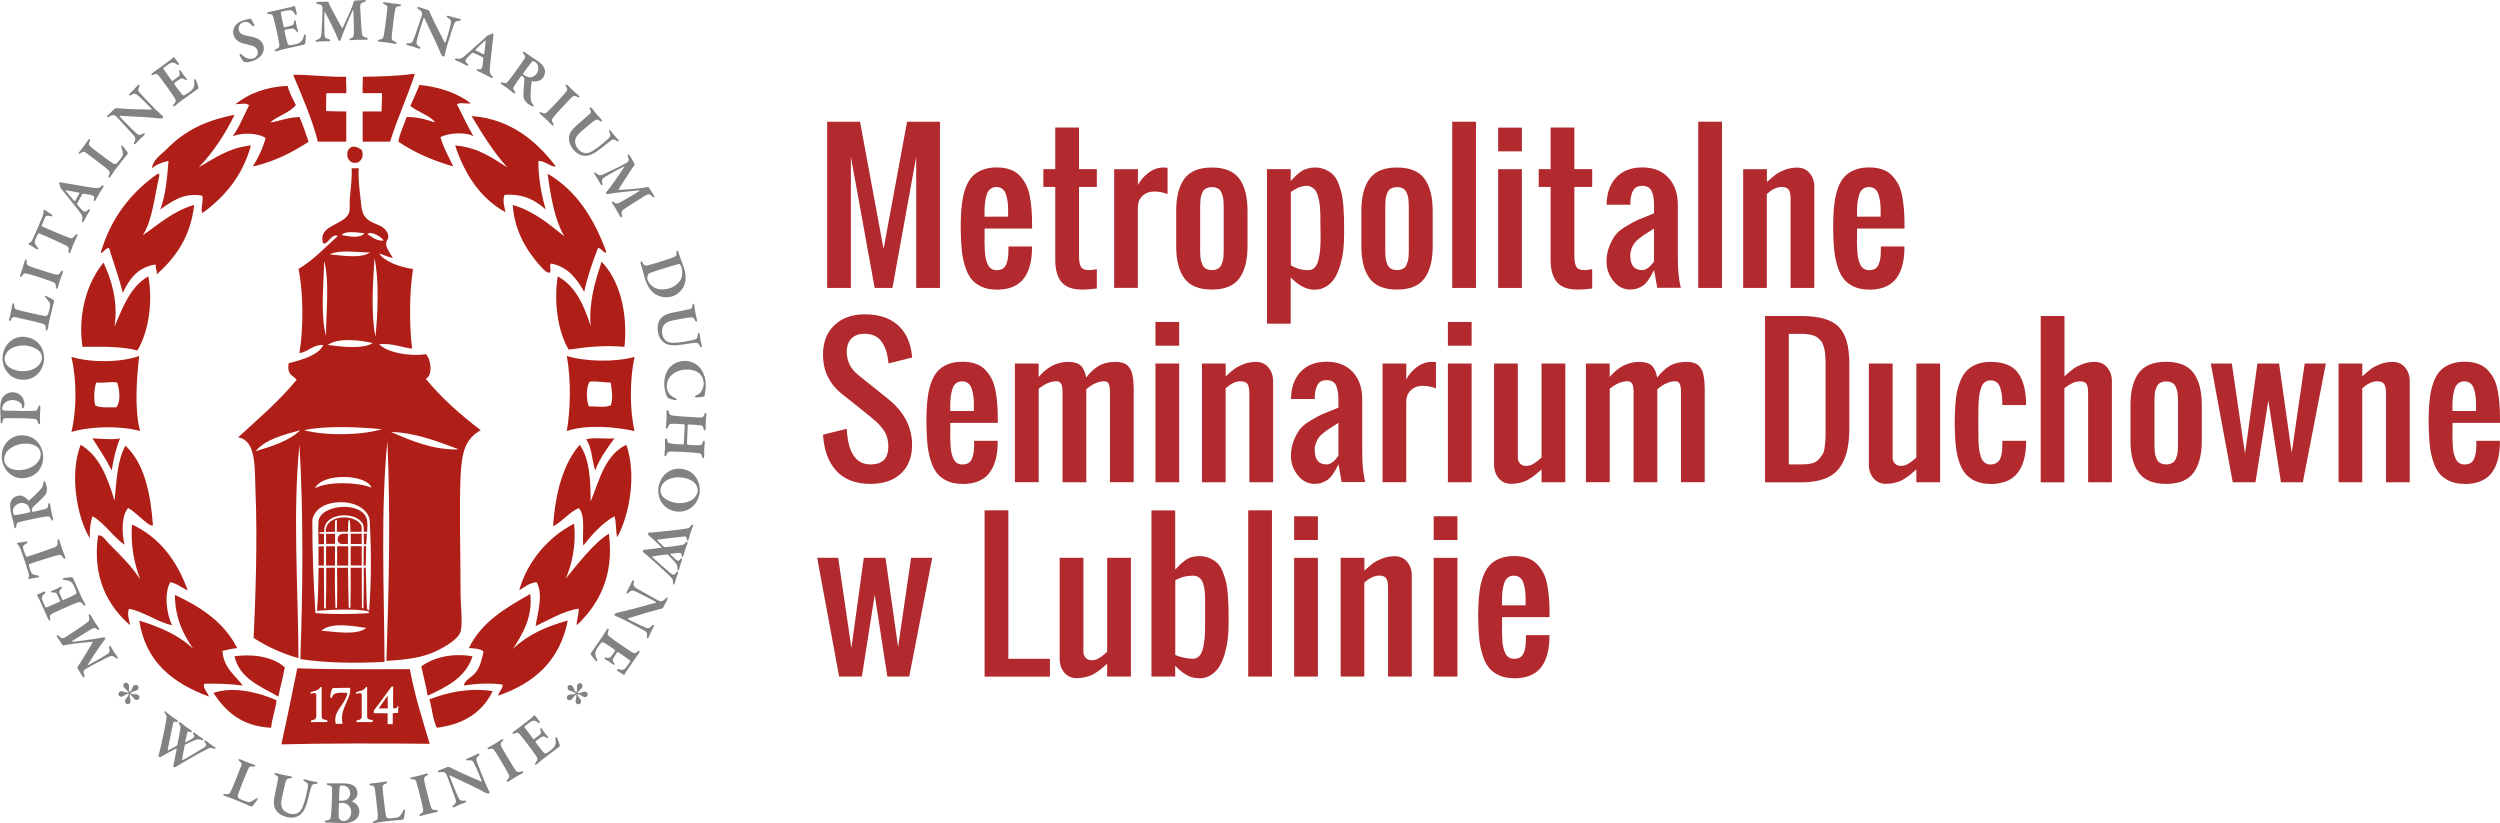 <svg xmlns="http://www.w3.org/2000/svg" id="Warstwa_2" viewBox="0 0 350.6 115.45"><defs><style>.cls-1{fill:#af1f17;fill-rule:evenodd;}.cls-1,.cls-2,.cls-3{stroke-width:0px;}.cls-2{fill:#828281;}.cls-3{fill:#b2292e;}</style></defs><g id="Warstwa_1-2"><path class="cls-1" d="M41.1,10.5c2.13-.08,4.88.34,7.45.26-.06.78.09,1.92,0,2.31-.9,0-1.9,0-2.79,0,0,.73-.04,1.78-.03,2.5.97.07,1.91.02,2.83.06v4.24h-3.98c-.88-3.4-2.21-6.35-3.47-9.37Z"></path><path class="cls-1" d="M57.92,10.37h.26c-1.06,3.26-2.45,6.19-3.47,9.5h-3.85c-.01-1.32-.01-3.03,0-4.24h2.64c.04-.97.09-1.92.06-2.57h-2.7c-.05-.63.03-1.45.03-2.3,2.5-.03,4.82-.08,7.03-.4Z"></path><path class="cls-1" d="M66.01,14.48c-.27.16-1.46-.18-1.93.13.74,1.53,1.5,3.04,2.31,4.49-1.2-.65-3.52-.44-4.62.13.44,1.53,1.16,2.78,1.8,4.11-2.91-.82-5.48-1.96-7.7-3.47.21-1.33.79-2.3,1.16-3.47,1.58,0,2.79.38,3.98.77-.53-.88-2.46-1.48-3.47-2.31.42-.99.9-1.93,1.28-2.95,2.95.3,5.33,1.17,7.19,2.57Z"></path><path class="cls-1" d="M40.33,12.04c.26,1.03.75,1.82,1.16,2.7-.9,1.11-2.55,1.48-3.6,2.44,1.41-.22,2.52-.73,4.11-.77.5,1.08.86,2.31,1.28,3.47-2.29,1.48-4.75,2.78-7.83,3.47.74-1.18,1.38-2.48,1.8-3.98-1.05-.76-3.31-.79-4.62-.26.94-1.28,1.55-2.9,2.31-4.37-.6-.37-1.08-.11-1.93-.13,1.84-1.45,4.18-2.42,7.32-2.57Z"></path><path class="cls-1" d="M32.88,16.15c-1.36,2.75-3,5.22-5.01,7.32,2.2-1.27,4.19-2.74,7.32-3.08-1.16,4.28-3.67,7.2-6.81,9.5-.3-.6.17-1.54,0-2.44-2.61-.52-4.42.89-5.91,1.93.75-1.91.96-4.35,1.16-6.81-.93.19-1.73.5-2.31,1.03.11-1.19,1.21-1.85,1.93-2.57.83-.83,1.58-1.52,2.57-2.18,2.03-1.38,4.1-2.13,6.81-2.7h.26Z"></path><path class="cls-1" d="M66.14,16.28c5.41.37,9.14,3.53,11.81,7.06-.69.13-1.45-.78-2.44-.77-.05,2.15.43,4.88,1.03,6.81-1.4-1.21-2.99-2.24-5.78-2.05-.33.71,0,1.76.13,2.44-3.51-1.96-5.7-5.26-7.06-9.37,3.21.26,5.19,1.74,7.32,3.08-1.94-2.13-3.47-4.66-5.01-7.19Z"></path><path class="cls-1" d="M50.73,21.03c.39.91-.15,1.73-.77,1.8-2,.23-1.55-3.55.77-1.8Z"></path><path class="cls-1" d="M50.33,23.61c-.13.82.02,2.52.21,4.07.13,1.02.13,1.95.57,2.6.93,1.35,2.53.96,3.24,2.41.32.78-.16.97-.17,1.28-.13.64.17.94.92,2.22-.7-.16-1.27-.44-1.93-.64.71,1.09,2.81,1.9,4.75,2.18-.51,3.27-.54,7.75-.13,11.17-1.54-.21-2.74-.77-4.62-.64.97,1.1,4.11,1.78,6.55,1.41.71.62,1.03,2.94,0,3.47,2.24,2.72,4.88,5.05,7.7,7.19-2.12,1.19-2.67,2.98-2.83,6.42-.2,4.47,0,11.26,0,16.44,0,1.88.33,4.19,0,5.39-.34,1.23-3.03,2.63-4.24,3.08-1.94.72-3.94.87-6.16,1.03.34-10.01.6-20.74.13-30.82-.95,9.81-.46,20.56-.39,30.95-3.96.22-8.26.17-11.81-.39.35-9.71.45-20.52-.13-30.05-.95,9.55-.18,19.93-.13,29.92-2.37-.67-4.44-1.64-6.29-2.83.27-5.76.55-13.86.26-20.55-.14-3.16.2-7.16-2.44-7.58,2.83-2.6,5.77-5.1,8.22-8.09-.51-.59-1.4-.68-1.13-2.3.94-.3,4.19-.94,4.85-2.58-1.51-.01-2.05.95-3.34,1.16.58-3.49.57-8.48-.13-11.81,2.12-1.26,3.73-3.03,5.52-4.62-.9-.43-1.37,1.24-2.05,1.03-.85-2.58,2.88-2.48,3.6-4.24.21-.51.06-1.32.13-2.05.15-1.55.32-3.03.26-4.24.26,0,.75,0,1.01,0ZM47.9,32.97c1.03.17,2.58.53,3.21-.26-.91-.08-2.69-.42-3.21.26ZM51.5,32.84c.71.36,1.17.97,2.31.9-.38-.57-1.71-1.39-2.31-.9ZM46.23,35.67c1.72.15,4.36.63,5.65-.26-1.84-.02-4.22-.43-5.65.26ZM52.65,47.23c.34-3.25.52-7.99-.13-11.04-.22,3.52-.51,7.76.13,11.04ZM45.72,47.1c0-3.32.52-7.64-.26-10.53-.06,3.51-.55,7.45.26,10.53ZM45.98,48.38c1.83.24,4.87.62,6.29-.26-1.66-.44-5.02-.78-6.29.26ZM42.64,60.32c2.93.83,8.11.73,10.92-.13-3.29-.31-7.83-.52-10.92.13ZM35.83,63.28c2.37-.71,4.72-1.45,6.29-2.95-2.42.67-4.88,1.28-6.29,2.95ZM64.34,63.02c-2.83-1.07-6.12-2.36-9.5-2.44,2.72,1.18,5.9,2.57,9.5,2.44ZM44.18,68.47c1.76-.98,5.93-.88,7.92-.08-.67-1.91-6.92-2.12-7.92.08ZM51.86,73.12c-.08-1.56-1.86-2.69-4.02-2.69-2.16,0-3.69.89-4.04,2.46,0,4.74.16,8.68.44,13.1,2.42.16,5.05.16,7.47,0,.01-.12.06-.13,0-.23-1.45-.46-5.75-.23-7.26-.1.2-1.99.19-4.36.23-6.03h.74c-.02.95.06,4.56.03,5.7.07,0,.18,0,.24,0,.05-1.48.08-4.39.06-5.7.39,0,.84-.02,1.22-.02-.03,2.37.03,3.84.07,5.63.06,0,.19,0,.22,0,.04-1.85.05-3.55.01-5.62.4,0,1.21.02,1.53,0,.04,2.26.04,3.32.11,5.62h.23c.04-1.37.06-3.2.04-5.62.48.02,1.24,0,1.55,0-.01,1.55.02,4.63.02,5.67.06,0,.16.02.22.02.03-1.7.07-4.01.04-5.7.06,0,.23,0,.29,0,.04,2.6.1,4.66.19,5.85.06.02.22.12.28.14.3-3.92.32-8.06.08-12.49ZM45.08,88.45c1.94.14,4.95.7,6.29-.39-1.91-.28-4.98-.83-6.29.39Z"></path><path class="cls-1" d="M22.09,24.37c.22-.05.24.1.26.26-.68,2.87-.94,6.16-2.31,8.35,1.96-1.33,4.27-3.43,7.19-4.24-.5,4.51-2.63,7.39-5.26,9.76.1-.61-.2-.83-.13-1.41-2.51.36-3.7,2.03-4.62,3.98-.54-2.2-1.29-4.19-1.93-6.29-.53-.01-.88.83-1.16.64,1.44-4.9,4.25-8.42,7.96-11.04Z"></path><path class="cls-1" d="M79.11,33.1c-1.34-2.34-1.87-5.49-2.31-8.73,4.04,2.33,6.5,6.26,8.22,10.92-.16.55-.67-.56-1.16-.51-.75,1.95-1.46,3.94-1.93,6.16-1.04-1.83-2.24-3.5-4.62-3.98-.38.14.12,1.15-.26,1.28-.43.09-1.29-.93-1.8-1.54-1.6-1.93-3.14-4.62-3.34-7.96,2.97.88,5.05,2.66,7.19,4.37Z"></path><path class="cls-1" d="M84.37,36.7c2.44,2.54,3.7,6.89,3.21,11.94-2.7-.25-5.39.02-7.83.39-1.48-2.5-2.11-6.47-1.54-10.27,2.51,1.34,3.67,4.03,4.62,6.93-.28-3.37.68-6.36,1.54-8.99Z"></path><path class="cls-1" d="M16.06,45.81c1.17-2.77,2.24-5.64,4.75-7.06.67,3.83-.05,7.94-1.54,10.4-2.16-.58-4.94-.54-7.7-.51-.72-4.71.75-9.2,2.95-11.81,1.09,2.36,2.08,5.41,1.54,8.99Z"></path><path class="cls-1" d="M19.52,49.92c-.33,2.84-.71,7.52.13,10.53-2.72-.78-7.03-.67-9.63.13.76-3.2.74-7.32,0-10.53,2.76.83,6.88.81,9.5-.13ZM13.49,53.65c-.28.84-.37,2.24-.13,3.21.69.38,1.91.23,2.95.26.65-.84.47-2.38.13-3.47-.87-.17-1.81.09-2.95,0Z"></path><path class="cls-1" d="M79.49,49.92c2.59.81,6.79.89,9.5.13-.67,3.05-.71,7.36,0,10.4-2.84-.62-6.76-.93-9.5,0,.51-2.92.62-7.19,0-10.53ZM82.7,53.52c-.53.76-.48,2.54-.13,3.47,1.25-.02,2.06.21,3.08-.13.36-1.01.14-2.07,0-3.21-1.02,0-1.84-.22-2.95-.13Z"></path><path class="cls-1" d="M12.98,61.48c1.34.05,2.94.22,3.85,0-.55,1.34-.91,2.86-1.16,4.49-.81-1.59-1.77-3.03-2.7-4.49Z"></path><path class="cls-1" d="M82.19,61.61c1.07-.3,2.7-.04,3.98-.13-1.02,1.38-2.04,2.76-2.7,4.49-.47-1.42-.47-3.3-1.28-4.37Z"></path><path class="cls-1" d="M11.31,62.38c2.65,1.55,3.78,4.61,4.75,7.83.29-2.79.4-5.77,1.54-7.7,2.59,2.41,3.51,6.51,3.85,11.17-.39.16-1.12-.58-1.67-1.03-.62-.5-1.22-1.1-1.8-1.41-.94.98-.92,3.56-.51,5.14-1.44-.88-2.74-2.99-4.49-3.98-.31.85-.42,1.89-.39,3.08-1.82-2.98-2.87-9.04-1.28-13.1Z"></path><path class="cls-1" d="M81.29,62.38c1.34,1.82,1.55,4.78,1.54,7.96,1.24-3.08,2.06-6.59,5.01-7.96,1.45,4.17.46,9.79-1.28,12.97-.23-.88-.11-2.12-.39-2.95-1.8,1.02-3.11,2.54-4.37,4.11-.19-1.49.37-4.24-.64-5.26-1.41.64-2.25,1.86-3.6,2.57.33-4.72,1.39-8.71,3.72-11.43Z"></path><path class="cls-1" d="M51.47,72.95c.11.55.04,1.05.02,1.64-.17-.02-.33,0-.47-.02,0-.73-.06-.96-.16-1.14-.91-1.66-4.99-1.63-5.37.63-.01.14-.04.44-.04.56-.26,0-.47,0-.68.04,0,.05,0,.1.02.14.14.07.49.07.65.08-.02.27,0,1.04,0,1.43-.18,0-.62.02-.77.02,0-1.07-.08-2.31,0-3.21.2-2.41,6.28-2.95,6.81-.16Z"></path><path class="cls-1" d="M50.69,73.69c.03.16.05.7.03.89-.51,0-1.05,0-1.57,0-.02-.85-.03-1.12-.09-1.6-.04-.02-.14-.06-.18-.02-.06.4-.07,1.21-.09,1.61-.51,0-1.04.01-1.55.01v-1.67c-.06,0-.21.08-.24.08-.03.56-.03,1.08-.02,1.59-.43,0-.86.02-1.29.02-.14-2.45,4.11-2.62,4.98-.91Z"></path><path class="cls-1" d="M18.5,73.55c3.88,1.81,6.32,5.06,7.83,9.25-.83-.36-1.45-.94-2.44-1.16-.93,1.53-.51,4.67.26,6.04-1.91-.36-3.82-1.83-6.04-2.31-.35.66.04,1.67.13,2.31-3-2.6-5.34-6.56-4.49-12.58.62-.15,1.06.68,1.54,1.16,1.44,1.44,3.26,3.2,4.37,5.01-.79-2.17-1.35-4.55-1.16-7.7Z"></path><path class="cls-1" d="M45.72,74.86c.43,0,.84,0,1.27,0,0,.65,0,1.12,0,1.41-.43,0-.84,0-1.26,0v-1.42Z"></path><path class="cls-1" d="M48.18,74.86c.22-.02.47-.02.62,0,0,.34-.02.94,0,1.43-.42,0-.78,0-.92,0-.71-.05-.79-1.45.31-1.43Z"></path><path class="cls-1" d="M49.19,74.85h1.54c0,.47,0,.99,0,1.46-.35-.01-.96-.04-1.54-.02,0-.47,0-.97,0-1.44Z"></path><path class="cls-1" d="M51.03,76.33c0-.41-.03-1.07-.02-1.48.13,0,.31,0,.44,0-.03.54-.03.9-.08,1.49-.14-.01-.27,0-.33-.02Z"></path><path class="cls-1" d="M44.67,79.31c-.02-.72,0-2,0-2.69.26,0,.54,0,.75,0,0,.78,0,1.99,0,2.7-.22,0-.44,0-.74,0Z"></path><path class="cls-1" d="M45.72,76.61c.43,0,.83,0,1.26,0,0,.9,0,1.81,0,2.71h-1.25c0-.9,0-1.82,0-2.72Z"></path><path class="cls-1" d="M47.28,76.61h1.55v2.71c-.47,0-1.08,0-1.55,0v-2.7Z"></path><path class="cls-1" d="M49.18,76.6c.43,0,1.1,0,1.55,0v2.71c-.51,0-1.03-.02-1.54-.02-.02-.79-.02-2.08,0-2.7Z"></path><path class="cls-1" d="M51.02,76.6c.11,0,.26,0,.33,0-.02.63-.03,1.85-.05,2.71-.04,0-.25,0-.31,0,0-.9.02-1.81.02-2.71Z"></path><path class="cls-1" d="M74.36,83.31c.39,3.26-1.14,5.71-2.44,7.7,1.98-1.92,4.63-3.16,7.7-3.98-1.1,5.66-4.73,8.8-9.76,10.53.12-.61.6-.86.64-1.54-1.61-.28-3.92-.15-5.39.13-.15-.66,1.11-1.16,1.67-1.93.59-.8.79-1.79,1.03-2.83-.41-.44-1.26-.45-2.05-.51,1.75-3.64,5.15-5.63,8.6-7.58Z"></path><path class="cls-1" d="M27.1,91.01c-1.36-2.02-2.54-4.22-2.57-7.58,3.69,1.71,6.92,3.87,8.73,7.45-.73.08-1.36.27-2.05.39.08,2.4,2,3.65,2.83,4.88-1.64-.24-3.46-.3-5.39-.26-.27.61.49,1.18.64,1.8-4.95-1.86-8.86-4.75-9.76-10.66,2.94.91,5.63,2.08,7.58,3.98Z"></path><path class="cls-1" d="M39.94,93.58c-.25,1.42-.62,2.72-.9,4.11-2.49-1.45-5.41-2.47-6.16-5.65,2.9-.4,5.54.18,7.06,1.54Z"></path><path class="cls-1" d="M66.27,92.04c-.96,2.97-3.6,4.28-6.29,5.52-.24-1.43-.61-2.73-.9-4.11,1.62-1.19,4.28-1.93,7.19-1.41Z"></path><path class="cls-1" d="M41.69,93.72c4.93.18,10.56.13,15.79.12.67,3.7,1.78,7.1,2.78,10.47-5.68-.06-15.12-.08-20.8.08.82-3.74,1.46-6.85,2.23-10.67ZM52.44,99.64c-.02.13,0,.29-.02.39.37,0,1.54-.02,1.94,0v1.52h.72c.01-.62,0-.98,0-1.54.18-.01.59-.01.74-.03,0-.26.06-.95.06-.95,0,0-.08-.04-.14,0,.02.1-.08.26-.24.29-.13,0-.29.02-.36.02-.02-.87-.02-2.38,0-3.06h-.22c-.51.67-1.93,2.66-2.49,3.35ZM46.65,96.49c-.18.32-.29.59-.34,1.33,0,.08.22.03.27.02.06-.9,1.52-.67,2.15-.66-.39,1.83-2.07,2.5-1.65,4.32.24,0,.78.03.96,0-.47-2.17,1.25-3.39,1.06-5.04-.59.02-1.99,0-2.46.03ZM51.5,96.33c-.11.03-.02-.02-.16.02-.27.4-.51.47-1.38.71-.05.07,0,.15,0,.25.29-.06.75-.32.78.21-.02.71-.02,1.86,0,2.73,0,.45-.02.69-.74.79,0,.08.02.13-.02.24.46-.05,1.94.02,2.3-.03.02-.05,0-.19-.02-.26-.74-.11-.76-.22-.77-.53-.02-1.32.02-3,0-4.13ZM45.12,96.33c-.11.03-.02-.02-.16.02-.27.4-.51.47-1.38.71-.05.07,0,.15,0,.25.29-.06.75-.32.78.21-.02.71-.02,1.86,0,2.73,0,.45-.02.69-.74.79,0,.08.02.13-.02.24.46-.05,1.94.02,2.3-.03.02-.05,0-.19-.02-.26-.74-.11-.76-.22-.77-.53-.02-1.32.02-3,0-4.13Z"></path><path class="cls-1" d="M38.79,98.21c-.17,1.37-.63,2.45-.77,3.85-4.13-.19-6.36-2.28-8.09-4.88,2.91-1.03,6.7.05,8.86,1.03Z"></path><path class="cls-1" d="M69.09,96.92c-1.4,2.92-3.99,4.66-7.83,5.14-.56-1.11-.66-2.67-1.03-3.98,2.34-.93,5.48-1.68,8.86-1.16Z"></path><path class="cls-1" d="M54.37,97.54c.02.55-.02,1.28.02,1.81h-1.28c.35-.53.95-1.32,1.27-1.81Z"></path><path class="cls-1" d="M81.16,85.36c-2.05.27-4.17,1.56-6.04,2.44.19-1.57,1.16-4.38.13-6.16-1.07.13-1.7.7-2.44,1.16,1.13-4.05,4.02-7.45,7.7-9.37.32,2.87-.27,5.64-1.16,7.7,1.59-1.92,3.87-4.95,6.04-6.29.8,6.1-1.57,10.05-4.49,12.84-.11-.46.28-1.51.26-2.31Z"></path><path class="cls-2" d="M11.56,94.86c-.29-.45-.36-.63-.73-1.21,0-.01.02-.12.05-.15.17-.2.27-.36.48-.7.52-.85,1.52-2.47,1.62-2.72,0-.02,0-.08-.02-.08-.42.03-2.56.24-3.28.37-.11.02-.52.09-.7.15-.03.01-.16,0-.17-.02-.33-.51-.73-1.08-.78-1.15-.06-.09-.1-.21-.04-.25.07-.05.16.01.28.12.1.1.2.17.34.25.14.09.33.04.7-.2,1.23-.79,2.65-1.76,2.99-2.04.22-.19.3-.34.16-.77-.05-.14-.02-.26.03-.3.08-.05.18.04.25.15.05.08.46.79.63,1.06.08.13.36.51.47.68.08.12.11.23.03.28-.07.04-.2-.02-.29-.11-.27-.25-.51-.13-.81.04-.38.2-2.28,1.4-2.64,1.64-.07.05-.08.11,0,.11.63-.06,2.33-.28,2.95-.38.55-.08,1.03-.18,1.33-.23.27-.05.34.02.36.06.02.04-.02.15-.07.24-.09.11-.32.39-.57.75-.69.98-1.66,2.5-1.84,2.81-.03.05,0,.06.05.03.53-.26,1.85-1.01,2.64-1.52.41-.28.47-.4.34-.85-.05-.19-.04-.27.03-.32.06-.04.16.02.24.15.14.22.29.52.4.69.11.18.34.47.45.63.07.11.13.24.04.29-.05.03-.14-.01-.27-.11-.4-.31-.54-.33-1.1-.07-.6.29-2.45,1.24-3.11,1.65-.1.06-.36.25-.26.56.04.14.07.25.1.36.02.06.03.2-.03.24-.07.04-.13,0-.23-.15Z"></path><path class="cls-2" d="M5.58,84.19c-.12-.26-.3-.57-.37-.67-.02-.03,0-.11.06-.14.14-.07.68-.33.84-.4.11-.05.25-.05.28.02.03.07-.06.19-.13.24-.4.31-.41.58-.36.78.05.16.17.52.46,1.12.01.03.08.08.27,0,.2-.08,1.31-.56,1.75-.77.02-.01.06-.07.04-.12l-.29-.63c-.26-.56-.28-.53-.7-.52-.14,0-.25,0-.29-.08-.03-.06.09-.15.18-.18.23-.09.38-.14.56-.22.21-.1.33-.17.52-.28.14-.07.26-.07.28,0,.03.06-.04.17-.1.23-.3.26-.31.39-.19.71.09.26.23.56.34.8.01.03.13.07.14.06.24-.07.85-.36,1.11-.49.19-.1.48-.22.63-.33.06-.06.13-.18.11-.26-.03-.14-.12-.39-.25-.66-.11-.24-.25-.53-.41-.69-.2-.2-.49-.32-.87-.35-.26-.02-.36-.05-.39-.12-.04-.08.13-.15.2-.17.06-.03.9-.14,1.06-.12.07,0,.17.1.19.14.04.09.9,2.06,1.18,2.65.25.53.32.6.46.88.07.15.1.28.02.32-.07.03-.17-.04-.27-.16-.28-.36-.41-.43-.85-.26-.34.13-.96.37-1.94.82-.93.43-1.3.59-1.52.71-.28.15-.41.28-.31.65.05.18.05.28-.03.32-.07.03-.18-.08-.23-.19-.17-.37-.45-1.03-.64-1.44l-.55-1.19Z"></path><path class="cls-2" d="M2.84,76.94c-.17-.39-.24-.51-.35-.59-.06-.05-.1-.08-.11-.11-.01-.04.05-.14.18-.14.25-.01.7-.07,1.02-.15.07-.03.23-.01.27.08.02.06,0,.12-.21.23-.44.24-.48.37-.36.78.07.2.28.8.38.99.02.05.09.06.13.05.38-.13,1.01-.33,1.72-.57.95-.32,1.82-.62,2.22-.79.26-.11.4-.24.33-.83-.01-.12.05-.25.1-.26.07-.02.15.1.19.2.02.07.31,1.02.38,1.23.09.26.35.88.4,1.02.05.16.05.27-.01.29-.07.02-.18-.05-.23-.12-.31-.49-.43-.49-1.02-.33-.5.13-2.16.64-2.78.85-.47.16-.75.26-.96.33-.07.03-.09.11-.09.13.03.17.22.76.28.94.04.13.2.34.34.39.12.05.3.09.53.13.2.04.26.08.28.11.03.08-.06.16-.14.18-.16.05-.74.08-1.17.22-.03.01-.19-.02-.21-.08-.02-.06.04-.11.08-.18.02-.04.05-.22.02-.38-.04-.19-.38-1.29-.57-1.85-.16-.46-.52-1.51-.62-1.78Z"></path><path class="cls-2" d="M3.7,69.89s.16.19.25.29c.03.04.09.02.12,0,.31-.23,1.33-1.18,1.74-1.71.22-.29.27-.56.27-.82,0-.09.05-.17.09-.18.05-.01.13.05.16.11.08.13.17.45.19.56.17.78-.07,1.17-.28,1.4-.27.31-.88.89-1.42,1.38-.11.1-.27.27-.3.35-.04.07-.06.27-.02.43,0,.03.06.08.11.08.17-.02,1.3-.28,1.69-.39.36-.1.43-.18.45-.59.01-.15.06-.23.12-.24.09-.02.16.13.18.24.06.3.09.68.18,1.1.06.3.19.72.21.81.05.21,0,.29-.08.3-.05.01-.12-.07-.18-.18-.2-.37-.32-.44-.6-.41-.67.09-1.38.24-2.11.39-.91.19-1.63.37-1.86.44-.2.06-.31.16-.32.58,0,.13-.05.23-.12.25-.06.01-.14-.08-.17-.22-.06-.26-.09-.44-.13-.62-.07-.32-.26-1.01-.36-1.47-.08-.39-.19-1.08.06-1.56.16-.31.52-.59.92-.68.46-.1.84.05,1.22.36ZM1.98,71.12c-.16.24-.2.52-.15.75,0,.03.08.25.13.31.03.04.16.06.2.06.3-.04,1.79-.32,2.01-.4.05-.02.09-.09.08-.13-.09-.43-.3-.8-.38-.88-.22-.19-.58-.38-1.06-.27-.22.05-.59.21-.83.56Z"></path><path class="cls-2" d="M2.77,61.07c1.14-.11,1.92.3,2.46.86.43.46.74,1.17.81,1.84.09.91-.18,1.74-.71,2.34-.46.52-1.11.86-1.91.94-1.06.1-1.78-.3-2.36-.9-.34-.36-.73-1.06-.8-1.79-.19-1.92,1.13-3.16,2.51-3.3ZM1.12,65.48c.31.27.97.52,2,.42,1.33-.13,2.7-1.09,2.58-2.35-.05-.48-.32-.75-.44-.85-.4-.33-1.17-.56-2.1-.47-.68.07-1.7.44-2.22,1.13-.23.32-.39.81-.36,1.19.04.39.32.76.54.94Z"></path><path class="cls-2" d="M.3,57.26c0,.08.05.2.08.24.03.03.12.07.32.08.17.01,1.25.03,2.25.05.79.01,1.36,0,1.58,0,.53,0,.69-.03.83-.53.04-.17.11-.24.19-.24.07,0,.12.15.12.27,0,.23-.06.72-.07,1.11,0,.25.03.68.02.95,0,.2-.05.32-.14.32-.06,0-.13-.12-.15-.21-.1-.43-.23-.53-.63-.57-.35-.03-.91-.06-1.36-.07-.28,0-2.23-.03-2.48-.02-.31.02-.45.06-.51.54-.02.11-.08.2-.13.2-.07,0-.12-.08-.14-.18,0-.05,0-.21,0-.29,0-.56-.05-1.27-.05-1.66.01-.84.18-1.4.53-1.75.41-.4.88-.49,1.18-.49.71,0,1.09.34,1.31.59.19.23.38.71.38,1.05,0,.1-.02.34-.07.45-.05.12-.1.18-.18.18-.03,0-.09-.06-.09-.13,0-.07,0-.1,0-.13,0-.37-.42-.91-1.33-.92-.7,0-1.43.45-1.44,1.16Z"></path><path class="cls-2" d="M3.53,47.25c1.13.13,1.81.7,2.23,1.36.32.54.48,1.3.4,1.97-.11.91-.54,1.66-1.19,2.14-.56.41-1.27.61-2.07.51-1.06-.12-1.68-.67-2.12-1.38-.26-.42-.49-1.19-.41-1.92.22-1.91,1.77-2.86,3.15-2.69ZM.98,51.21c.25.33.84.71,1.87.83,1.33.15,2.87-.49,3.02-1.75.06-.48-.15-.8-.25-.92-.32-.41-1.03-.79-1.96-.9-.68-.08-1.75.07-2.41.63-.29.26-.56.71-.6,1.09-.05.39.15.81.33,1.03Z"></path><path class="cls-2" d="M1.29,44.75c.05-.23.15-.6.21-.85.08-.33.17-.92.22-1.13.04-.2.1-.25.16-.24.08.02.11.13.12.22,0,.48.12.58.22.61.41.16,1.27.35,2.53.64.59.13,1.28.28,1.58.32.21.03.38-.2.4-.23.06-.16.15-.46.2-.7.04-.19.1-.46.1-.62,0-.08,0-.18-.06-.29-.09-.14-.23-.38-.54-.69-.09-.1-.13-.21-.12-.27.01-.06.11-.05.24.02.28.16.71.39.94.5.05.03.11.19.1.23-.03.13-.26.87-.65,2.59-.09.41-.18,1.01-.24,1.27-.03.15-.09.25-.17.23-.06-.01-.12-.11-.11-.25.02-.49-.11-.6-.48-.73-.21-.07-1.09-.29-2.32-.57-.82-.19-1.15-.26-1.44-.32-.29-.06-.44-.05-.62.32-.08.15-.16.21-.22.2-.08-.02-.1-.13-.06-.28Z"></path><path class="cls-2" d="M3.88,38.41c-.41-.1-.53-.14-.76.23-.11.18-.19.21-.25.2-.07-.02-.08-.15-.03-.3.08-.24.24-.66.33-.94.13-.41.2-.7.29-1,.05-.14.12-.25.2-.22.07.02.1.16.08.31-.06.44.15.53.36.62.2.09.49.19,1.91.65,1,.32,1.36.43,1.62.49.5.12.62.11.89-.32.08-.14.17-.2.25-.18.08.03.06.19.03.29-.11.33-.34.88-.44,1.23-.08.24-.13.5-.23.8-.06.2-.14.24-.22.21-.06-.02-.09-.11-.08-.3.03-.41-.13-.52-.48-.66-.31-.13-1.16-.41-1.86-.64-.42-.14-1.29-.41-1.61-.49Z"></path><path class="cls-2" d="M5.97,30.29c.14-.41.16-.54.14-.67-.01-.08-.02-.12,0-.16.02-.04.13-.07.23.01.2.16.57.41.86.57.07.03.18.15.14.24-.02.06-.08.09-.31.03-.49-.12-.61-.04-.79.34-.08.19-.32.78-.38.99-.01.05.03.11.06.12.37.16.97.43,1.66.72.92.39,1.77.75,2.19.89.27.09.45.09.8-.4.07-.1.2-.15.25-.13.07.03.05.18,0,.27-.03.06-.45.96-.54,1.17-.11.25-.32.89-.38,1.02-.06.15-.14.23-.2.21-.07-.03-.1-.16-.09-.25.09-.58,0-.65-.54-.92-.46-.23-2.04-.96-2.64-1.22-.46-.2-.73-.3-.94-.39-.07-.03-.14.02-.15.04-.09.14-.34.72-.42.89-.05.13-.07.39,0,.52.05.12.16.27.31.45.12.16.15.23.13.27-.03.08-.15.08-.23.04-.15-.07-.61-.43-1.02-.61-.03-.01-.13-.14-.11-.2.02-.06.1-.06.19-.08.04-.01.19-.13.27-.27.09-.17.58-1.21.81-1.76.19-.45.62-1.47.72-1.74Z"></path><path class="cls-2" d="M8.52,25.57c.22.04.68.12,1.02.18,1.41.25,3.07.52,3.54.59.76.1.93-.02,1.15-.24.11-.11.2-.15.25-.12.05.03.07.14-.03.31-.11.19-.46.74-.6.97-.14.25-.3.55-.41.75-.09.15-.18.22-.25.18-.04-.02-.07-.11-.02-.27.1-.35-.02-.43-.14-.48-.21-.1-.72-.18-1.3-.28-.03,0-.17.03-.22.12-.47.8-.65,1.17-.7,1.28-.01.02.01.1.03.13.47.59.76.87.91.95.15.09.3.07.54-.17.12-.13.21-.17.28-.13.06.03.04.16-.03.28-.08.14-.2.32-.36.6-.17.29-.33.65-.4.77-.1.17-.17.19-.22.17-.05-.03-.09-.09-.04-.28.11-.45.04-.6-.28-1.07-.26-.39-1.95-2.44-2.52-3.18-.01-.02-.08-.1-.11-.12-.02-.01-.05-.02-.05-.05-.05-.17-.19-.56-.24-.66-.04-.08-.04-.15-.02-.19.02-.04.05-.06.24-.03ZM11.1,27.02c-.42-.09-1.53-.28-1.84-.32-.06-.02-.07.04-.02.1.29.34,1.03,1.25,1.19,1.4.03.03.09.02.11,0,.16-.3.47-.86.61-1.11,0,0,0-.05-.04-.06Z"></path><path class="cls-2" d="M11.13,21.3c.14-.19.39-.48.54-.69.2-.27.54-.77.66-.94.12-.16.2-.19.25-.15.06.05.05.17.02.25-.19.44-.13.58-.05.65.31.31,1.01.84,2.05,1.61.48.36,1.06.78,1.31.93.18.11.43-.02.46-.05.12-.12.32-.36.47-.55.12-.15.28-.38.34-.53.03-.07.08-.16.06-.29-.02-.16-.06-.45-.21-.85-.04-.13-.03-.24,0-.29.04-.05.12,0,.21.11.19.26.49.65.65.84.03.05.02.22,0,.25-.08.1-.59.69-1.66,2.1-.25.33-.57.85-.73,1.06-.09.13-.18.19-.25.14-.05-.04-.06-.15,0-.27.22-.44.14-.59-.14-.86-.16-.14-.88-.71-1.88-1.47-.68-.51-.95-.71-1.18-.88-.24-.17-.38-.22-.7.04-.13.11-.23.13-.28.1-.07-.05-.03-.16.06-.28Z"></path><path class="cls-2" d="M15.14,16.14c.14-.14.65-.6.96-.91.03-.03.18-.06.22-.06.2.02.57.04,1.12.08.67.07,3.13.1,3.8.12.06,0,.03-.08.02-.09-.15-.21-.86-.88-1.38-1.4-.21-.21-.52-.48-.7-.62-.14-.11-.34-.19-.73.04-.15.09-.27.14-.34.06-.04-.04,0-.14.1-.25.15-.15.3-.29.42-.41.29-.3.52-.58.68-.74.1-.11.18-.11.23-.07.04.04.05.14-.03.28-.21.43-.13.57.08.84.2.24,1.72,1.84,2.25,2.36.26.26.84.76,1,.92.06.06.05.18.02.22-.13.13-.44.12-.57.1-.27-.04-.53-.06-.9-.1-1.29-.13-3.35-.18-4.55-.27-.07,0-.06.08-.04.1.15.18.28.33.77.82.85.86,1.31,1.34,1.64,1.61.22.17.39.21.78,0,.17-.09.25-.09.29-.06.07.07,0,.18-.11.3-.18.18-.34.3-.56.51-.14.14-.46.5-.57.61-.09.09-.19.13-.24.08-.06-.06-.02-.17.02-.25.2-.37.29-.57-.15-1.05-.66-.72-1.77-1.98-2.21-2.42-.25-.25-.34-.3-.38-.31-.25-.02-.38-.07-.77.18-.08.06-.22.1-.26.06-.05-.05-.02-.17.09-.28Z"></path><path class="cls-2" d="M23.72,8.55c.23-.17.5-.41.58-.5.02-.03.11-.02.15.03.1.12.46.6.56.74.07.1.1.23.03.28-.06.05-.2-.02-.26-.08-.38-.32-.66-.28-.84-.19-.15.08-.47.27-1,.68-.03.02-.06.09.05.26.12.19.82,1.17,1.11,1.55.02.02.08.05.12.02l.56-.41c.5-.37.46-.39.37-.79-.04-.14-.04-.25.02-.3.06-.04.17.06.22.14.13.21.21.34.33.5.14.19.24.29.38.46.1.12.12.24.06.28-.06.04-.17,0-.25-.06-.32-.24-.45-.22-.73-.04-.24.14-.5.34-.72.5-.03.02-.04.14-.03.15.12.22.53.76.71.98.13.16.32.43.45.55.07.05.2.09.28.05.13-.06.36-.2.6-.38.21-.16.47-.35.6-.54.15-.23.22-.54.17-.93-.04-.25-.02-.36.04-.41.07-.05.17.1.21.16.04.06.32.85.34,1.01.02.06-.07.19-.1.22-.08.06-1.83,1.3-2.36,1.69-.47.35-.52.44-.77.63-.13.1-.25.16-.31.09-.05-.06,0-.18.11-.3.29-.35.33-.49.08-.88-.2-.31-.56-.87-1.2-1.73-.61-.83-.84-1.15-1.01-1.35-.2-.24-.36-.34-.7-.17-.17.08-.27.11-.32.04-.05-.06.04-.19.14-.27.33-.24.92-.65,1.28-.92l1.05-.78Z"></path><path class="cls-2" d="M35.09,2.59s.14.08.17.12c.04.11.37.7.38.73.05.12.05.21,0,.23-.07.03-.22,0-.31-.1-.19-.24-.44-.4-.57-.44-.26-.09-.49-.07-.74.03-.38.15-.7.64-.5,1.17.19.48.65.6,1.56.78,1.24.22,1.63.66,1.83,1.16.16.42.11,1-.25,1.47-.21.28-.63.58-1.02.74-.48.19-.87.25-1.25.25-.08,0-.29-.12-.3-.15-.18-.26-.38-.58-.48-.81-.02-.06.02-.21.06-.22.07-.03.27.12.49.32.44.4,1.01.47,1.42.31.37-.15.73-.62.53-1.14-.13-.34-.43-.6-1.37-.79-1.04-.22-1.66-.49-1.94-1.21-.18-.46-.1-.94.08-1.26.18-.33.5-.64,1.14-.89.37-.15.84-.22,1.08-.26Z"></path><path class="cls-2" d="M40.53,1.07c.28-.07.62-.18.73-.23.03-.02.11.03.13.09.04.15.18.74.22.9.03.12,0,.25-.08.27-.08.02-.17-.09-.21-.17-.22-.45-.49-.52-.69-.51-.17.01-.54.06-1.19.23-.03,0-.09.06-.05.26.03.22.29,1.4.4,1.86,0,.03.05.08.1.06l.68-.16c.6-.14.58-.17.65-.58.02-.14.06-.25.13-.26.07-.02.13.12.14.22.04.24.06.4.1.59.05.23.1.36.17.57.04.15.02.26-.05.28s-.16-.07-.21-.15c-.2-.35-.32-.38-.66-.33-.28.04-.59.11-.85.17-.03,0-.09.11-.09.13.02.25.19.9.26,1.18.06.2.12.52.2.69.04.07.15.16.23.16.14,0,.41-.04.7-.11.25-.06.57-.13.76-.26.23-.15.41-.41.52-.79.07-.25.12-.34.19-.36.08-.02.12.16.13.23.02.07-.05.91-.09,1.06-.01.07-.14.15-.18.16-.09.02-2.2.47-2.83.62-.57.13-.65.2-.96.27-.16.04-.29.04-.31-.04-.02-.08.08-.16.21-.23.41-.2.5-.31.42-.78-.06-.36-.17-1.02-.42-2.07-.24-1-.32-1.39-.39-1.63-.09-.3-.2-.45-.58-.44-.19,0-.29,0-.31-.09-.02-.08.11-.16.23-.19.4-.09,1.1-.23,1.54-.34l1.27-.3Z"></path><path class="cls-2" d="M44.57.26c.54-.02.72,0,1.41-.02.02,0,.09.07.1.12.09.25.17.41.36.77.47.88,1.36,2.56,1.53,2.77.02.02.07.03.08.02.19-.37,1.08-2.33,1.34-3.02.04-.11.19-.5.23-.68,0-.04.08-.13.1-.13.61-.02,1.3-.09,1.38-.09.1,0,.24.02.24.09,0,.09-.09.13-.25.18-.14.04-.25.09-.39.16-.15.08-.2.26-.18.7.06,1.46.18,3.17.25,3.61.05.29.14.43.58.53.15.03.24.11.24.17,0,.1-.13.14-.26.14-.1,0-.92,0-1.23,0-.16,0-.63.05-.83.06-.14,0-.25-.02-.26-.11,0-.08.12-.16.24-.19.35-.1.37-.37.38-.72.02-.43-.05-2.67-.08-3.11,0-.09-.06-.13-.09-.06-.26.58-.93,2.16-1.16,2.74-.21.51-.37.98-.47,1.27-.09.26-.19.28-.23.28-.04,0-.13-.09-.17-.18-.05-.14-.18-.47-.36-.87-.5-1.1-1.32-2.69-1.5-3.01-.03-.05-.05-.03-.05.03-.05.59-.06,2.1-.02,3.04.03.5.11.61.56.73.19.05.26.1.26.18,0,.07-.1.13-.25.13-.26.01-.59-.01-.8,0-.21,0-.57.06-.77.07-.13,0-.27,0-.27-.11,0-.06.08-.12.23-.17.47-.18.56-.3.62-.91.05-.66.17-2.74.15-3.52,0-.11-.04-.44-.35-.51-.14-.04-.26-.07-.36-.09-.06-.02-.19-.07-.19-.15,0-.08.06-.12.25-.12Z"></path><path class="cls-2" d="M54.31,1.33c.03-.42.04-.55-.37-.71-.2-.08-.24-.15-.24-.21,0-.07.14-.11.29-.09.25.03.7.12.98.15.42.05.73.07,1.03.11.15.02.26.07.25.16,0,.08-.14.13-.29.14-.44.02-.5.24-.54.47-.05.21-.1.51-.29,2-.13,1.05-.17,1.42-.19,1.68-.03.51,0,.62.47.82.15.05.23.13.22.21-.01.09-.18.09-.28.08-.35-.04-.93-.17-1.29-.21-.25-.03-.51-.04-.83-.08-.21-.03-.26-.09-.25-.18,0-.06.09-.11.28-.13.41-.04.49-.22.56-.59.07-.33.2-1.21.29-1.95.06-.44.17-1.34.19-1.67Z"></path><path class="cls-2" d="M58.79,1.01c.18.05.83.28,1.26.4.04.01.13.13.15.16.08.19.24.51.47,1.02.26.62,1.41,2.8,1.71,3.39.03.05.08-.01.09-.03.11-.23.36-1.18.57-1.89.08-.28.17-.68.21-.91.03-.17,0-.39-.38-.62-.15-.09-.25-.17-.22-.27.02-.06.12-.07.27-.03.21.06.4.13.57.17.4.12.76.18.97.24.14.04.19.11.17.17-.01.05-.1.11-.26.11-.48.02-.56.15-.7.48-.11.29-.79,2.39-1,3.1-.1.35-.27,1.1-.33,1.32-.02.08-.14.13-.18.12-.18-.05-.31-.33-.36-.45-.1-.26-.2-.49-.35-.84-.51-1.19-1.45-3.03-1.94-4.12-.03-.06-.1-.01-.1.02-.08.22-.16.41-.36,1.07-.35,1.16-.55,1.79-.63,2.21-.04.28,0,.45.37.69.16.1.2.18.19.23-.03.09-.15.09-.31.05-.24-.07-.43-.16-.72-.25-.18-.05-.66-.17-.8-.21-.12-.03-.21-.11-.19-.17.02-.08.14-.1.23-.1.42,0,.64-.01.85-.63.31-.92.89-2.5,1.07-3.1.1-.33.1-.44.09-.48-.1-.23-.12-.36-.53-.59-.09-.04-.19-.15-.18-.21.02-.07.14-.1.29-.05Z"></path><path class="cls-2" d="M69.2,4.92c-.02.22-.08.69-.12,1.03-.17,1.42-.34,3.1-.38,3.57-.06.76.08.92.3,1.13.11.1.16.19.13.24-.03.05-.14.08-.32-.01-.2-.1-.76-.42-1.01-.54-.26-.13-.57-.26-.77-.36-.16-.08-.23-.17-.19-.24.02-.04.11-.07.27-.03.36.08.43-.04.47-.17.09-.21.14-.73.21-1.32,0-.04-.04-.16-.13-.21-.82-.42-1.21-.58-1.32-.63-.02-.01-.1.02-.12.04-.56.5-.82.81-.9.96-.08.16-.05.3.2.53.14.12.18.2.15.27-.03.06-.16.05-.28-.01-.14-.07-.33-.18-.62-.33-.3-.15-.67-.29-.79-.35-.18-.09-.2-.16-.18-.21.03-.05.09-.09.27-.06.45.09.6,0,1.05-.34.37-.28,2.32-2.08,3.03-2.69.02-.01.09-.09.11-.12.01-.02.02-.05.05-.05.16-.05.55-.22.65-.28.08-.05.15-.05.19-.03.04.02.06.05.05.24ZM67.9,7.57c.07-.42.19-1.54.21-1.85.01-.06-.04-.07-.1-.02-.33.3-1.19,1.1-1.33,1.26-.03.04-.02.09.02.11.31.14.89.42,1.14.55,0,0,.05-.01.06-.05Z"></path><path class="cls-2" d="M75.03,11.43s-.25-.03-.38-.05c-.05-.01-.08.05-.09.09-.07.38-.19,1.77-.13,2.44.03.36.17.6.35.79.06.07.08.16.06.19-.03.04-.13.05-.19.02-.14-.04-.42-.22-.51-.28-.64-.46-.74-.92-.74-1.23,0-.41.05-1.25.12-1.97.01-.15.02-.38-.01-.46-.02-.08-.14-.24-.27-.34-.03-.02-.1-.02-.13.01-.12.13-.78,1.08-.99,1.42-.2.32-.2.43.07.74.09.12.11.21.07.26-.06.08-.21,0-.3-.05-.25-.18-.53-.44-.88-.69-.25-.18-.62-.4-.7-.46-.18-.13-.19-.21-.15-.28.03-.04.14-.03.25,0,.4.13.54.11.72-.11.43-.51.86-1.11,1.29-1.71.54-.76.96-1.37,1.08-1.57.11-.18.12-.33-.16-.65-.08-.1-.12-.2-.08-.26.04-.05.16-.04.28.05.22.16.37.26.52.37.26.19.87.57,1.26.85.33.23.87.67,1.01,1.2.09.33.01.79-.22,1.12-.27.38-.66.53-1.15.55ZM75.48,9.37c-.04-.29-.2-.52-.4-.66-.03-.02-.23-.13-.3-.14-.05,0-.16.06-.19.09-.19.23-1.11,1.44-1.22,1.65-.02.05,0,.13.03.15.36.26.76.39.88.39.29,0,.68-.11.97-.51.13-.18.3-.55.23-.97Z"></path><path class="cls-2" d="M79.3,12.98c.27-.32.35-.42.11-.79-.12-.18-.11-.26-.07-.31.05-.05.17,0,.29.1.18.17.5.5.71.7.31.29.55.48.78.69.11.1.17.21.11.27-.05.06-.19.03-.32-.06-.37-.24-.55-.09-.71.06-.17.14-.38.36-1.4,1.46-.72.77-.97,1.05-1.13,1.26-.32.4-.36.51-.09.94.09.13.11.24.05.3-.06.06-.2-.03-.27-.1-.26-.24-.65-.68-.93-.92-.19-.17-.39-.33-.63-.55-.15-.14-.16-.23-.1-.29.04-.04.14-.04.3.06.36.2.53.11.8-.15.24-.22.87-.87,1.37-1.41.3-.33.92-.99,1.13-1.25Z"></path><path class="cls-2" d="M83.02,15.2c.24.28.43.56.63.8.21.25.55.6.67.74.11.13.12.23.06.28-.05.04-.17.02-.3-.09-.25-.2-.4-.21-.69-.03-.25.15-.88.7-1.82,1.49-.77.65-.87,1.01-.92,1.41-.03.34.23.87.39,1.06.39.46.99.88,1.85.43.42-.22,1.02-.64,1.94-1.42.43-.37.56-.5.62-.58.18-.19.19-.39,0-.76-.04-.08-.08-.24-.02-.29.04-.03.14,0,.23.11.13.16.31.42.49.63.22.27.39.41.55.6.09.11.09.21.04.25-.04.03-.16,0-.26-.08-.36-.26-.57-.25-.99.1-.31.26-1.14.89-1.5,1.17-1.16.9-1.91.95-2.58.71-.43-.16-.75-.47-.98-.74-.51-.6-.66-1.21-.65-1.59.03-.66.3-1.16,1.36-2.06.5-.42,1.52-1.32,1.6-1.39.12-.12.18-.29.02-.59-.04-.09-.09-.24-.03-.29.05-.04.17,0,.26.12Z"></path><path class="cls-2" d="M88.32,21.81c.28.46.34.64.7,1.23,0,.02-.02.12-.05.15-.18.2-.28.35-.5.69-.54.84-1.59,2.42-1.69,2.68,0,.02,0,.08.02.08.42-.02,2.56-.17,3.29-.29.11-.02.53-.07.7-.13.03-.01.16,0,.17.02.32.52.71,1.1.75,1.17.05.09.1.21.03.26-.07.05-.16-.01-.27-.13-.1-.1-.2-.18-.33-.26-.14-.09-.32-.05-.7.18-1.25.76-2.69,1.69-3.04,1.96-.22.19-.31.33-.18.76.05.14.02.26-.03.3-.08.05-.18-.04-.25-.16-.05-.08-.44-.81-.6-1.07-.08-.13-.35-.52-.45-.69-.07-.12-.1-.23-.03-.28.07-.04.2.02.28.11.26.26.5.14.82-.01.38-.19,2.32-1.34,2.68-1.57.07-.04.08-.11,0-.11-.63.05-2.34.22-2.96.3-.55.07-1.04.15-1.34.2-.27.04-.33-.03-.36-.07-.02-.04.02-.15.08-.24.1-.11.33-.38.59-.74.72-.96,1.72-2.46,1.91-2.76.03-.05,0-.06-.05-.03-.54.24-1.87.96-2.67,1.45-.42.26-.48.39-.37.84.04.19.03.27-.03.32-.06.04-.16-.03-.23-.15-.14-.22-.28-.52-.38-.7-.11-.18-.33-.47-.43-.65-.07-.11-.12-.24-.04-.29.05-.03.14.02.26.12.39.32.54.35,1.1.1.61-.28,2.48-1.18,3.15-1.57.1-.06.37-.24.28-.55-.03-.14-.06-.26-.1-.36-.02-.06-.03-.2.04-.24.07-.04.13,0,.23.16Z"></path><path class="cls-2" d="M95.86,40.21c-.29.58-.89,1.14-1.57,1.35-1.18.37-2.25-.11-2.75-.58-.44-.4-.83-1.05-1.05-1.76-.11-.34-.34-1.18-.47-1.68-.07-.25-.13-.43-.17-.57-.06-.18-.02-.3.05-.32.07-.02.16.08.21.17.23.49.36.5,1.12.29.46-.13.8-.22,1.15-.34.43-.14,1.37-.42,1.91-.63.51-.2.65-.26.57-.74-.01-.1.02-.23.08-.24.07-.02.16.06.2.19l.14.43c.13.41.49,1.34.69,1.96.36,1.16.1,2.05-.1,2.47ZM95.33,37.05s-.1-.04-.14-.03c-.2.05-.74.2-1.47.42l-1.21.38c-.57.18-.99.32-1.35.46-.19.08-.26.18-.31.28-.07.17-.09.51-.05.63.11.34.36.76.88,1.09.58.37,1.47.39,2.26.14.58-.18,1.22-.65,1.52-1.21.26-.48.28-1.18.1-1.76-.06-.2-.13-.31-.23-.4Z"></path><path class="cls-2" d="M97.37,42.85c.07.36.09.7.15,1.01.06.32.18.79.22.98.03.16-.01.26-.08.27-.07.01-.15-.07-.22-.23-.12-.3-.24-.38-.58-.37-.29,0-1.11.17-2.32.39-.99.18-1.26.44-1.5.77-.2.28-.23.87-.18,1.11.11.59.42,1.25,1.4,1.29.47.02,1.2-.05,2.39-.27.56-.1.73-.16.82-.2.25-.07.36-.24.38-.66.01-.09.05-.25.13-.26.05,0,.12.07.15.21.04.21.06.52.11.79.06.34.14.55.18.79.03.14-.02.23-.09.24-.05,0-.14-.08-.19-.2-.18-.4-.37-.5-.91-.41-.4.07-1.43.21-1.88.27-1.46.21-2.13-.12-2.59-.67-.3-.35-.42-.78-.48-1.12-.14-.77.02-1.38.23-1.71.36-.56.83-.86,2.2-1.11.64-.12,1.97-.39,2.08-.42.16-.05.3-.16.31-.5,0-.1.04-.25.12-.26.07-.01.14.09.17.24Z"></path><path class="cls-2" d="M98.91,54.86c-.04.21-.08.43-.09.63,0,.06-.1.14-.23.15-.24.03-.55.06-.8.1-.18.02-.33-.03-.34-.13,0-.04.1-.13.22-.18.26-.11.49-.25.59-.41.29-.39.45-.85.42-1.32-.09-1.38-1.23-1.96-2.55-1.87-.58.04-1.08.18-1.45.4-.92.54-1.21,1.36-1.16,2.03,0,.11.05.54.26.83.2.31.47.53.84.7.2.09.28.15.29.22,0,.1-.22.11-.32.09-.22-.03-.61-.14-.77-.21-.08-.02-.23-.17-.3-.29-.05-.12-.3-.7-.36-1.5-.09-1.29.42-2.24.81-2.62.36-.36.94-.8,1.91-.86,1.05-.07,1.83.47,2.15.81.66.7.89,1.58.94,2.29.03.4,0,.82-.06,1.14Z"></path><path class="cls-2" d="M96.44,59.64c-.03.59-.05,1.74-.1,2.66,0,.03.08.07.21.09.11.02,1.13.07,1.47.05.31-.02.4-.06.52-.4.04-.12.1-.25.19-.24.06,0,.11.09.1.29,0,.11-.06.76-.07.98-.01.28,0,.83-.01.93,0,.17-.06.27-.13.26-.09,0-.14-.09-.18-.29-.05-.32-.19-.38-.44-.41-.41-.06-1.19-.13-2.42-.19-.85-.04-1.31-.04-1.59-.04-.34,0-.37.08-.5.42-.06.15-.12.24-.19.23-.1,0-.12-.13-.11-.28,0-.15.06-.62.07-.88,0-.19,0-.89,0-1.06.01-.21.06-.29.14-.29.08,0,.14.12.17.24.09.43.16.45.8.53.35.04,1.16.09,1.4.09.08,0,.11-.03.12-.06.03-.7.15-2.48.14-2.65,0-.04-.07-.12-.12-.12-.32-.03-1.25-.06-1.53-.07-.41-.01-.54.03-.66.39-.06.18-.14.3-.23.29-.09,0-.11-.17-.1-.28,0-.06.06-.78.08-1.09,0-.2,0-.65.01-.94.01-.23.06-.3.13-.3.1,0,.14.1.18.25.09.39.18.47.54.53.35.05,1.64.16,2.83.22.26.01.74.05,1.09.05.29,0,.39-.08.49-.36.07-.2.14-.29.21-.29.09,0,.12.12.11.28-.01.23-.07.71-.08.94-.02.37-.01.76-.02.97,0,.18-.05.29-.13.28-.1,0-.14-.12-.18-.31-.06-.37-.22-.4-.58-.43-.31-.03-1.32-.12-1.49-.1-.07,0-.12.04-.12.1Z"></path><path class="cls-2" d="M94.8,71.73c-1.12-.2-1.77-.8-2.15-1.49-.29-.55-.41-1.33-.29-1.99.16-.9.64-1.63,1.31-2.07.58-.38,1.3-.53,2.09-.4,1.05.18,1.64.76,2.04,1.49.23.44.43,1.21.3,1.94-.33,1.9-1.93,2.75-3.3,2.51ZM97.57,67.91c-.23-.34-.8-.76-1.82-.93-1.32-.23-2.9.33-3.11,1.58-.08.47.11.81.2.94.3.42.98.85,1.9,1.01.68.12,1.75.03,2.44-.5.31-.25.59-.67.66-1.05.07-.39-.11-.81-.27-1.05Z"></path><path class="cls-2" d="M97.15,73.84c-.13.41-.23.62-.35,1-.11.33-.19.68-.21.76-.04.14-.12.22-.18.2-.07-.02-.11-.09-.12-.29,0-.2-.09-.29-.24-.28-.47.03-2.24.25-3.86.45-.03,0-.06.03-.02.08.09.09.55.59.97.94.02.02.07.04.12.04.86-.07,1.47-.16,2.04-.26.49-.07.65-.09.83-.37.09-.13.16-.17.23-.15.07.02.07.17.03.3-.04.12-.2.5-.29.79-.12.39-.22.78-.25.87-.03.11-.11.19-.18.17-.07-.02-.1-.13-.1-.26.02-.22-.06-.3-.32-.29-.27.02-.47.03-1.23.13-.05,0-.05.03-.01.07.33.32.42.42.72.69.39.34.5.22.65.02.07-.09.16-.17.22-.15.06.02.09.08.03.28-.05.17-.11.29-.2.57-.08.27-.15.54-.19.67-.04.13-.1.19-.15.17-.08-.03-.11-.12-.1-.3,0-.32-.02-.49-.35-.87-.11-.13-.43-.48-.97-1.03-.04-.03-.09-.05-.14-.03-.69.08-1.58.19-2.05.28-.05.01-.04.05,0,.09.72.67,1.57,1.42,2.6,2.28.34.27.51.23.72-.08.07-.11.16-.19.22-.17.1.03.08.16.04.29-.06.19-.16.4-.21.56-.08.27-.13.49-.21.75-.05.15-.11.24-.17.22-.07-.02-.1-.13-.1-.3.03-.34-.03-.48-.4-.85-.16-.17-.95-.9-2-1.86-1.11-.97-1.15-1.03-1.68-1.46-.1-.08-.15-.23-.13-.31.02-.05.08-.1.21-.1.69-.05,1.58-.19,2.37-.29.03,0,.05-.03.03-.06-.67-.69-1.3-1.26-1.78-1.66-.08-.07-.13-.25-.11-.33.05-.05.05-.07.2-.08.17-.01.61,0,1.48-.11.85-.09,2.81-.3,3.48-.41.47-.08.66-.09.87-.43.05-.09.15-.2.23-.17.07.02.08.14.04.28Z"></path><path class="cls-2" d="M93.6,84.07c-.09.17-.42.77-.62,1.17-.02.04-.15.11-.19.12-.2.05-.55.14-1.08.28-.66.15-3,.89-3.64,1.08-.06.02,0,.09.01.09.21.15,1.1.57,1.75.89.27.13.64.29.86.37.16.06.38.07.68-.27.12-.14.21-.21.31-.17.05.03.05.13-.02.27-.1.19-.19.37-.27.53-.19.37-.31.71-.41.92-.07.13-.14.16-.19.14-.05-.02-.09-.11-.06-.27.07-.47-.05-.58-.34-.77-.27-.16-2.21-1.2-2.88-1.53-.33-.16-1.04-.46-1.24-.56-.07-.04-.11-.16-.09-.2.08-.16.38-.25.51-.27.27-.05.52-.11.88-.19,1.26-.29,3.24-.89,4.4-1.17.07-.02.03-.09,0-.11-.2-.12-.37-.23-.99-.54-1.08-.55-1.66-.86-2.07-1.01-.26-.09-.44-.07-.74.24-.13.14-.21.17-.26.14-.09-.04-.06-.17.01-.32.11-.23.23-.39.37-.66.09-.17.28-.62.35-.75.05-.11.14-.18.2-.15.08.04.07.15.05.24-.07.41-.1.63.47.95.85.47,2.3,1.32,2.86,1.6.31.16.42.18.46.17.24-.05.38-.05.67-.41.06-.08.18-.16.23-.14.06.03.07.15,0,.29Z"></path><path class="cls-2" d="M87.97,93.94c-.16.24-.33.55-.38.67-.01.03-.1.05-.15.02-.14-.08-.63-.41-.78-.51-.1-.07-.17-.19-.12-.25.04-.07.19-.05.27-.02.47.18.71.05.85-.1.11-.12.35-.41.72-.98.02-.03.03-.11-.14-.23-.17-.14-1.16-.83-1.56-1.09-.02-.01-.09-.02-.12.02l-.39.58c-.34.51-.31.52-.08.87.08.12.13.22.08.29-.04.06-.18,0-.25-.06-.19-.15-.31-.25-.48-.36-.2-.13-.32-.19-.51-.3-.14-.08-.19-.18-.15-.24.04-.06.16-.06.25-.03.38.12.5.06.71-.21.18-.22.36-.48.51-.71.02-.03,0-.14-.02-.15-.18-.16-.75-.54-1-.69-.18-.11-.44-.3-.61-.37-.08-.02-.22-.02-.28.04-.1.1-.27.31-.44.56-.15.22-.33.48-.38.71-.07.27-.02.58.15.93.12.23.14.34.1.39-.05.07-.2-.04-.25-.08-.06-.04-.58-.69-.65-.84-.04-.06,0-.2.02-.24.05-.08,1.29-1.84,1.65-2.38.33-.48.34-.59.52-.85.09-.14.19-.23.26-.18.07.04.05.17,0,.31-.16.43-.15.57.22.86.29.23.81.63,1.71,1.23.85.57,1.18.8,1.4.93.27.16.45.2.72-.07.13-.13.21-.19.29-.14.07.04.03.2-.04.3-.23.34-.65.92-.9,1.29l-.73,1.09Z"></path><path class="cls-2" d="M18.17,97.1c.1-.1.17-.19.22-.25.04-.07.09-.18.16-.35.06-.17.13-.28.19-.34.09-.08.19-.12.31-.11.12,0,.21.04.28.11.07.08.11.18.1.29,0,.11-.06.21-.16.3-.08.07-.19.12-.35.16-.16.04-.28.08-.35.11-.07.04-.17.1-.29.19.14.07.24.11.31.12.07.02.19.03.37.03.23,0,.39.06.49.17.07.08.11.17.11.28,0,.1-.04.19-.12.26-.08.07-.18.1-.31.09-.12-.01-.24-.07-.33-.18-.03-.04-.09-.11-.17-.21-.04-.05-.08-.1-.13-.15-.06-.07-.16-.17-.29-.3-.02.16-.02.28-.02.36,0,.08.03.19.07.35.04.16.06.29.04.4-.01.08-.06.15-.13.21-.08.07-.17.11-.28.1-.1,0-.19-.04-.26-.12-.07-.08-.1-.18-.1-.31,0-.12.09-.27.23-.45.1-.11.16-.2.2-.27.03-.06.07-.17.12-.31-.15.03-.27.06-.34.08-.07.03-.17.08-.28.16-.19.13-.35.19-.46.19-.12,0-.22-.05-.29-.13-.07-.08-.1-.17-.1-.27,0-.1.04-.19.11-.25.07-.07.16-.11.26-.12.1-.01.23.01.39.07.16.06.28.09.35.1.07.01.18.02.34.03l-.26-.31c-.05-.05-.09-.1-.14-.15-.11-.1-.18-.17-.22-.22-.1-.11-.14-.22-.15-.34,0-.12.04-.22.12-.29.08-.07.17-.1.27-.1.1,0,.19.05.27.13.11.12.15.28.14.49-.01.21-.02.34-.01.39,0,.07.04.18.09.32Z"></path><path class="cls-2" d="M23.33,99.89c.35.25.52.42.84.65.28.2.59.39.65.44.12.09.17.19.13.23-.04.06-.12.07-.31.02-.19-.06-.3,0-.34.14-.11.45-.47,2.21-.79,3.81,0,.03,0,.07.07.04.12-.06.73-.34,1.2-.63.03-.01.06-.05.07-.1.2-.84.31-1.44.39-2.02.08-.49.12-.64-.09-.9-.09-.12-.11-.21-.07-.26.05-.06.18-.02.3.06.1.07.42.34.66.52.33.24.67.45.75.51.09.07.15.16.1.23-.04.06-.16.06-.28.01-.21-.09-.31-.04-.38.21-.07.26-.11.45-.26,1.21-.01.05.01.05.06.03.41-.21.53-.27.88-.47.45-.27.37-.41.22-.62-.06-.1-.11-.21-.07-.26.04-.05.11-.06.28.06.14.1.24.2.48.37.23.16.46.31.57.39.11.08.14.16.11.2-.05.07-.15.07-.31,0-.31-.09-.47-.14-.94.06-.16.07-.6.26-1.28.6-.04.02-.07.07-.07.12-.14.68-.31,1.56-.37,2.03,0,.05.04.05.09.03.86-.47,1.84-1.04,2.98-1.76.37-.24.38-.42.15-.71-.08-.1-.13-.21-.09-.26.06-.08.18-.02.28.05.16.12.33.28.47.38.23.16.42.28.65.44.13.09.19.18.16.23-.05.06-.16.06-.31,0-.31-.14-.46-.12-.93.11-.21.1-1.16.62-2.4,1.32-1.27.75-1.34.77-1.91,1.14-.11.07-.27.07-.33.03-.04-.03-.07-.11-.03-.23.17-.67.31-1.56.47-2.34,0-.03,0-.06-.04-.04-.86.42-1.61.84-2.14,1.17-.09.05-.28.04-.34,0-.03-.06-.05-.07-.02-.22.04-.16.18-.58.36-1.44.18-.83.6-2.76.7-3.44.07-.47.12-.66-.13-.96-.07-.07-.14-.2-.09-.27.04-.06.16-.04.28.05Z"></path><path class="cls-2" d="M33.72,106.5c.22.09.57.25.8.34.32.13.89.32,1.08.39.19.07.23.14.21.2-.03.07-.15.09-.24.08-.48-.07-.59.03-.64.12-.22.38-.54,1.2-1.02,2.4-.22.56-.48,1.23-.56,1.51-.06.2.14.41.17.43.14.09.43.22.66.31.18.07.44.17.6.19.08.01.17.03.3-.01.15-.06.42-.17.76-.43.11-.08.23-.1.28-.07.06.02.03.11-.05.23-.2.25-.5.64-.64.85-.04.04-.21.08-.24.06-.12-.05-.82-.39-2.46-1.05-.39-.15-.97-.33-1.22-.43-.15-.06-.23-.13-.2-.2.02-.06.12-.1.26-.07.48.1.61-.02.79-.36.1-.2.46-1.04.92-2.2.31-.78.44-1.1.54-1.37.1-.28.11-.42-.22-.66-.14-.1-.19-.19-.17-.24.03-.08.14-.07.29-.02Z"></path><path class="cls-2" d="M38.75,108.43c.36.08.68.19.99.25.31.07.8.14.99.18.16.04.23.11.22.18-.01.07-.12.12-.29.11-.32,0-.44.07-.57.39-.1.27-.27,1.09-.54,2.29-.22.99-.08,1.33.13,1.68.19.29.71.55.96.6.59.13,1.32.09,1.73-.79.2-.43.42-1.13.68-2.3.12-.55.14-.74.14-.83.03-.26-.08-.43-.46-.61-.08-.04-.21-.14-.19-.22.01-.05.11-.08.25-.05.2.04.5.15.78.21.34.07.56.09.8.14.14.03.2.11.18.17-.01.05-.13.1-.25.1-.44.01-.6.14-.73.68-.09.4-.36,1.4-.48,1.84-.38,1.42-.94,1.92-1.62,2.13-.44.14-.88.08-1.22,0-.77-.17-1.26-.55-1.49-.87-.38-.55-.47-1.1-.17-2.46.14-.64.41-1.97.42-2.07.02-.17-.03-.34-.34-.48-.09-.05-.21-.14-.19-.21.01-.07.14-.09.28-.06Z"></path><path class="cls-2" d="M49.4,112.33s-.02.08,0,.08c.59.27,1.02.72,1,1.47-.02.57-.36.97-.78,1.24-.43.28-1.22.34-1.57.33-.24,0-1.2-.06-1.59-.08-.31-.02-.52,0-.66-.01-.16,0-.28-.07-.27-.15,0-.08.15-.13.25-.14.53-.09.57-.22.62-.51.02-.18.11-1.05.16-2.77.03-.74.01-1.18,0-1.31-.04-.19-.09-.26-.54-.37-.11-.02-.22-.08-.22-.17,0-.07.13-.11.25-.1l.57.02c.28,0,1.34-.02,1.7,0,.5.02.99.13,1.24.3.42.28.59.66.57,1.09-.02.66-.49.93-.73,1.09ZM48.64,112.77c-.2-.12-.45-.18-.74-.19-.12,0-.27.03-.3.05-.03.03-.07.07-.08.41-.02.23-.03,1.27-.02,1.53,0,.07.05.21.1.28.14.16.38.31.54.31.56.02,1.08-.52,1.11-1.24.02-.51-.23-.93-.61-1.15ZM48.03,110.15c-.05,0-.21.02-.31.04-.02,0-.07.08-.08.14-.02.14-.05.39-.1,1.85,0,.04.04.11.09.12.31.01.81-.02,1.03-.17.28-.18.43-.47.45-.81.02-.72-.45-1.14-1.08-1.16Z"></path><path class="cls-2" d="M52.04,109.87c.23-.03.62-.06.87-.09.34-.04.93-.15,1.14-.17.2-.02.27.01.28.07,0,.08-.09.15-.17.19-.45.17-.51.31-.5.41,0,.44.09,1.31.25,2.59.07.6.16,1.3.23,1.59.04.21.32.3.35.3.17,0,.48-.01.72-.04.19-.02.47-.06.62-.12.08-.03.17-.06.25-.15.1-.13.28-.35.46-.74.06-.12.15-.19.21-.2.06,0,.08.09.06.23-.06.31-.13.81-.16,1.05-.01.05-.15.17-.18.17-.13.02-.91.05-2.66.26-.42.05-1.01.17-1.27.2-.16.02-.26,0-.27-.08,0-.06.06-.15.2-.19.47-.14.52-.31.52-.69,0-.22-.09-1.13-.24-2.37-.1-.84-.14-1.18-.18-1.46-.04-.29-.1-.43-.51-.47-.17-.02-.25-.08-.26-.14-.01-.09.09-.13.25-.15Z"></path><path class="cls-2" d="M58.44,109.81c-.13-.4-.16-.53-.6-.52-.22,0-.28-.05-.3-.1-.02-.07.09-.15.24-.19.24-.06.69-.15.97-.22.41-.1.7-.21,1-.28.14-.04.27-.03.29.05.02.08-.08.17-.22.24-.4.18-.37.41-.33.63.03.22.09.52.46,1.97.26,1.02.36,1.38.44,1.63.16.49.24.58.74.58.16,0,.26.03.28.12s-.13.15-.23.18c-.34.09-.92.18-1.28.28-.24.06-.49.15-.8.23-.2.05-.28,0-.3-.08-.01-.06.05-.14.21-.22.36-.19.38-.38.3-.75-.06-.33-.26-1.2-.44-1.92-.11-.43-.33-1.31-.44-1.62Z"></path><path class="cls-2" d="M61.57,108.02c.18-.07.82-.31,1.23-.48.04-.02.19.02.22.03.18.09.51.25,1,.49.6.32,2.86,1.28,3.47,1.55.06.02.06-.06.05-.08-.06-.25-.46-1.15-.75-1.82-.12-.27-.3-.64-.41-.84-.08-.15-.24-.3-.69-.24-.18.03-.3.02-.34-.07-.02-.06.05-.13.19-.19.2-.08.39-.15.55-.22.39-.16.7-.34.91-.43.14-.06.21-.03.24.02.02.05,0,.14-.13.25-.36.31-.34.47-.24.81.1.3.9,2.35,1.19,3.03.14.34.49,1.02.58,1.23.03.07-.02.19-.06.21-.17.07-.45-.06-.56-.12-.24-.14-.47-.26-.8-.43-1.14-.6-3.03-1.43-4.1-1.97-.06-.03-.08.05-.07.08.08.22.14.41.4,1.05.46,1.12.7,1.74.91,2.11.14.24.29.34.72.3.19-.02.27,0,.29.06.04.09-.06.17-.21.23-.23.1-.43.14-.71.26-.18.07-.62.29-.75.35-.11.05-.23.05-.25-.02-.03-.08.05-.16.12-.22.32-.27.49-.41.26-1.03-.34-.92-.89-2.5-1.13-3.08-.14-.32-.2-.41-.24-.43-.22-.12-.32-.2-.78-.12-.09.02-.24,0-.27-.05-.03-.06.05-.16.19-.22Z"></path><path class="cls-2" d="M69.42,105.37c-.24-.34-.31-.46-.73-.33-.21.06-.28.04-.31-.01-.04-.06.04-.17.18-.25.22-.13.62-.34.86-.49.37-.22.61-.4.87-.56.13-.08.25-.11.29-.04.04.07-.03.19-.14.29-.33.29-.24.5-.14.7.09.2.24.47,1.01,1.75.54.9.74,1.22.89,1.43.3.42.39.48.88.34.15-.05.26-.04.3.03.04.07-.08.18-.17.24-.3.18-.83.44-1.14.64-.22.13-.43.29-.7.45-.18.11-.26.09-.31.01-.03-.05,0-.15.14-.28.29-.29.25-.48.07-.81-.15-.3-.6-1.07-.98-1.71-.23-.38-.7-1.16-.89-1.43Z"></path><path class="cls-2" d="M74.33,100.85c.23-.18.49-.42.57-.51.02-.03.11-.02.15.03.1.12.47.59.58.73.07.1.1.23.04.28-.06.05-.2-.01-.26-.07-.39-.32-.66-.27-.84-.17-.15.08-.46.28-.99.7-.03.02-.06.09.06.26.12.18.84,1.15,1.14,1.53.02.02.08.05.12.02l.55-.43c.49-.38.45-.4.35-.8-.04-.14-.05-.25.01-.3.05-.04.17.06.22.14.14.2.22.34.34.5.14.19.24.28.39.45.1.12.13.23.07.28-.06.04-.17,0-.25-.05-.32-.23-.45-.21-.74-.02-.24.15-.49.35-.7.51-.03.02-.04.14-.03.15.12.21.55.74.73.97.14.16.33.42.47.54.07.05.2.09.28.05.13-.06.36-.21.59-.39.21-.16.46-.36.58-.55.15-.24.21-.55.15-.93-.04-.25-.03-.36.03-.41.07-.05.17.1.21.16.04.05.33.84.36,1,.02.06-.06.19-.1.22-.08.06-1.8,1.34-2.32,1.75-.46.36-.51.45-.76.64-.13.1-.25.16-.3.09-.05-.06,0-.18.1-.3.29-.36.32-.49.06-.89-.2-.3-.58-.85-1.24-1.71-.63-.81-.87-1.13-1.04-1.32-.21-.24-.37-.33-.71-.16-.17.08-.26.12-.32.05-.05-.06.04-.19.13-.27.32-.25.9-.67,1.26-.95l1.03-.8Z"></path><path class="cls-2" d="M80.72,97.24c-.11-.09-.2-.16-.27-.19-.07-.03-.19-.08-.36-.12-.17-.05-.29-.1-.36-.16-.09-.08-.13-.18-.14-.3-.01-.12.02-.22.08-.29.07-.08.17-.12.28-.12.11,0,.22.04.31.13.08.07.14.18.2.34.06.16.1.27.15.33.04.07.11.16.22.27.05-.14.08-.25.09-.32,0-.07,0-.2,0-.37-.02-.23.02-.4.12-.51.07-.08.16-.13.27-.13.1,0,.19.02.27.09.08.07.12.17.12.3,0,.12-.05.24-.15.35-.03.04-.1.1-.19.19-.04.04-.09.09-.13.14-.06.07-.15.18-.27.32.16,0,.28,0,.36-.02.07-.01.19-.05.35-.11.16-.06.29-.08.39-.07.08,0,.15.04.23.11.08.07.12.16.13.26,0,.1-.03.19-.09.27-.07.08-.17.12-.3.13-.12,0-.28-.06-.47-.19-.12-.08-.22-.14-.28-.17-.07-.03-.17-.06-.32-.09.04.15.08.26.12.33.04.07.1.16.18.26.15.18.22.33.23.44,0,.12-.03.22-.1.3-.07.08-.15.12-.26.13-.1,0-.19-.02-.26-.09-.07-.07-.12-.15-.14-.24-.02-.09-.01-.23.03-.4.04-.17.06-.29.07-.36,0-.07,0-.18,0-.34l-.28.29c-.05.05-.09.1-.13.15-.09.12-.16.19-.19.24-.1.11-.2.17-.32.18-.12.01-.22-.02-.3-.09-.08-.07-.12-.16-.12-.26,0-.1.03-.2.11-.28.11-.12.26-.18.47-.18.21,0,.34-.01.39-.02.07-.02.18-.05.31-.12Z"></path><path class="cls-3" d="M116,40.38v-23.31h4.61l3.3,17.85,3.3-17.85h4.61v23.31h-3.33v-18.4l-3.33,18.4h-2.5l-3.33-18.4v18.4h-3.33Z"></path><path class="cls-3" d="M139.72,40.61c-.81,0-1.51-.14-2.1-.42-.59-.28-1.07-.64-1.42-1.09-.35-.45-.64-1.02-.85-1.72-.22-.7-.37-1.4-.45-2.09-.08-.7-.13-1.51-.15-2.44-.03-.73-.03-1.46,0-2.19.03-.87.08-1.64.18-2.31.09-.67.25-1.32.47-1.96.23-.63.52-1.15.88-1.56.36-.41.83-.74,1.42-.98s1.27-.37,2.05-.37c.71,0,1.34.09,1.88.28.54.19.99.47,1.35.85.36.38.66.8.9,1.26.24.46.42,1.02.54,1.67.12.66.21,1.3.25,1.93.05.63.07,1.36.07,2.19v.39h-6.66v1.37c-.02.32-.02.65,0,1,.01.34.03.68.05,1.01.02.33.07.64.14.94s.17.56.29.79c.11.23.27.4.47.53.2.13.44.2.72.2.35,0,.63-.07.86-.2.23-.13.39-.34.5-.6.11-.27.18-.54.23-.81.04-.27.07-.61.08-1.01v-.7h3.3v.66c-.08,1.78-.52,3.12-1.31,4.03-.8.91-2.03,1.37-3.68,1.37ZM138.08,30.39h3.3v-1c0-.44-.03-.83-.08-1.16-.04-.33-.12-.66-.23-.99-.11-.33-.28-.58-.5-.75-.23-.17-.5-.26-.83-.26s-.62.09-.85.27c-.23.18-.4.44-.51.79-.11.34-.18.68-.23,1.01-.04.33-.07.72-.08,1.18v.91Z"></path><path class="cls-3" d="M151.77,40.61c-1.31,0-2.26-.33-2.86-1-.59-.67-.9-1.68-.92-3.03v-10.36h-1.67v-2.5h1.67v-5.83h3.33v5.83h2.5v2.5h-2.5v9.72c0,.67.09,1.16.27,1.47s.55.47,1.11.47c.24,0,.62-.04,1.12-.13v2.71c-.83.1-1.52.16-2.06.16Z"></path><path class="cls-3" d="M156.25,40.38v-16.65h3.33v2.22c.34-.66.83-1.23,1.48-1.72.65-.49,1.36-.74,2.15-.74.03,0,.2.02.53.05v3.68c-.62-.24-1.23-.36-1.85-.36-.69,0-1.25.21-1.68.62-.43.42-.64.97-.64,1.65v11.24h-3.33Z"></path><path class="cls-3" d="M173.79,39.05c-.77,1.04-2.05,1.56-3.84,1.56s-3.07-.52-3.84-1.56c-.77-1.04-1.16-2.54-1.16-4.5v-5c0-1.96.39-3.46,1.16-4.5.77-1.04,2.05-1.56,3.84-1.56s3.07.52,3.84,1.56c.77,1.04,1.16,2.54,1.16,4.5v5c0,1.96-.39,3.46-1.16,4.5ZM169.34,37.78c.18.07.38.1.62.1s.44-.03.62-.1c.18-.07.33-.15.44-.25.12-.1.21-.25.29-.44s.14-.37.18-.51c.04-.15.07-.36.09-.64.02-.28.03-.5.03-.66,0-.16,0-.4,0-.72v-5c0-.32,0-.56,0-.72,0-.16-.02-.38-.03-.66-.02-.28-.05-.49-.09-.64-.04-.15-.1-.32-.18-.51s-.18-.34-.29-.44c-.12-.1-.26-.18-.44-.25-.18-.07-.38-.1-.62-.1s-.44.03-.62.1c-.18.07-.33.15-.44.25-.12.1-.21.25-.29.44s-.14.37-.18.51c-.04.15-.07.36-.09.64-.02.28-.03.5-.03.66,0,.16,0,.4,0,.72v5c0,.32,0,.56,0,.72,0,.16.01.38.03.66.02.28.05.49.09.64.04.15.1.32.18.51s.18.34.29.44c.12.1.26.18.44.25Z"></path><path class="cls-3" d="M177.68,45.37v-21.65h3.33v1.67c.27-.29.46-.48.56-.59s.28-.26.54-.48c.26-.22.48-.37.66-.46.19-.09.42-.17.72-.25.29-.08.59-.12.9-.12.56,0,1.07.1,1.51.31.44.2.81.45,1.09.74s.53.7.73,1.23c.2.53.35,1.02.45,1.45.1.43.18,1.02.23,1.76.05.74.08,1.33.09,1.79,0,.46.01,1.08.01,1.88v.25c0,.73-.04,1.43-.11,2.11-.07.68-.21,1.36-.4,2.06-.2.7-.44,1.3-.74,1.81-.3.51-.7.93-1.2,1.26-.5.33-1.07.49-1.71.49-1.13,0-2.24-.58-3.33-1.73v6.49h-3.33ZM183.51,37.88c.36,0,.65-.13.89-.39.24-.26.41-.63.52-1.11.11-.48.18-.96.22-1.43.04-.47.06-1.03.06-1.66l-.03-2.2c0-.39,0-.7,0-.94,0-.24-.02-.55-.05-.95-.03-.39-.06-.72-.11-.97-.05-.25-.12-.53-.21-.83-.1-.3-.21-.54-.34-.72-.13-.17-.31-.32-.52-.44-.21-.12-.45-.18-.72-.18-.13,0-.25,0-.37.03-.12.02-.24.05-.36.08-.13.04-.23.07-.31.1-.08.03-.19.08-.32.15-.13.07-.22.12-.28.15-.06.03-.15.09-.29.18-.14.09-.23.14-.26.16v10.3c.76.45,1.6.68,2.5.68Z"></path><path class="cls-3" d="M199.76,39.05c-.77,1.04-2.05,1.56-3.84,1.56s-3.07-.52-3.84-1.56c-.77-1.04-1.16-2.54-1.16-4.5v-5c0-1.96.39-3.46,1.16-4.5.77-1.04,2.05-1.56,3.84-1.56s3.07.52,3.84,1.56c.77,1.04,1.16,2.54,1.16,4.5v5c0,1.96-.39,3.46-1.16,4.5ZM195.3,37.78c.18.07.38.1.62.1s.44-.03.62-.1c.18-.07.33-.15.44-.25.12-.1.21-.25.29-.44s.14-.37.18-.51c.04-.15.07-.36.09-.64.02-.28.03-.5.03-.66,0-.16,0-.4,0-.72v-5c0-.32,0-.56,0-.72,0-.16-.02-.38-.03-.66-.02-.28-.05-.49-.09-.64-.04-.15-.1-.32-.18-.51s-.18-.34-.29-.44c-.12-.1-.26-.18-.44-.25-.18-.07-.38-.1-.62-.1s-.44.03-.62.1c-.18.07-.33.15-.44.25-.12.1-.21.25-.29.44s-.14.37-.18.51c-.04.15-.07.36-.09.64-.02.28-.03.5-.03.66,0,.16,0,.4,0,.72v5c0,.32,0,.56,0,.72,0,.16.01.38.03.66.02.28.05.49.09.64.04.15.1.32.18.51s.18.34.29.44c.12.1.26.18.44.25Z"></path><path class="cls-3" d="M203.66,40.38v-23.31h3.33v23.31h-3.33Z"></path><path class="cls-3" d="M210.1,21.23v-3.33h3.33v3.33h-3.33ZM210.1,40.38v-16.65h3.33v16.65h-3.33Z"></path><path class="cls-3" d="M221.24,40.61c-1.31,0-2.26-.33-2.86-1-.59-.67-.9-1.68-.92-3.03v-10.36h-1.67v-2.5h1.67v-5.83h3.33v5.83h2.5v2.5h-2.5v9.72c0,.67.09,1.16.27,1.47s.55.47,1.11.47c.24,0,.62-.04,1.12-.13v2.71c-.83.1-1.52.16-2.06.16Z"></path><path class="cls-3" d="M228.63,40.61c-.93,0-1.72-.4-2.36-1.2-.65-.8-.97-1.71-.97-2.71,0-.81.14-1.54.41-2.2.27-.66.56-1.19.87-1.58.3-.39.81-.8,1.52-1.22.71-.42,1.25-.71,1.61-.87s1-.41,1.9-.77c.16-.06.27-.11.35-.14v-1.2c0-.84-.12-1.49-.35-1.96-.23-.46-.67-.7-1.31-.7-.57,0-.98.2-1.23.59-.25.4-.39.94-.42,1.63,0,.1-.01.24-.01.43h-3.33c.02-1.6.46-2.87,1.34-3.81.88-.94,2.09-1.42,3.66-1.42s2.77.48,3.66,1.44c.89.96,1.33,2.22,1.33,3.79v7.49c0,1.73.14,3.12.43,4.16h-3.32l-.44-2.5c-.17.35-.31.62-.42.81-.11.19-.27.43-.47.71-.21.28-.42.5-.62.65-.21.15-.47.28-.78.4s-.66.17-1.03.17ZM230.29,37.88c.23,0,.46-.07.68-.21.22-.14.39-.27.5-.4.11-.13.25-.3.42-.52.03-.04.05-.07.07-.09v-4.61c-.14.1-.37.24-.69.44-.32.2-.58.36-.77.49-.19.13-.42.3-.69.52-.27.22-.48.43-.62.64-.15.2-.28.45-.39.75-.11.3-.17.6-.17.92,0,1.38.55,2.07,1.67,2.07Z"></path><path class="cls-3" d="M238.16,40.38v-23.31h3.33v23.31h-3.33Z"></path><path class="cls-3" d="M244.46,40.38v-16.65h3.33v1.8c.49-.45.9-.8,1.21-1.03.31-.24.74-.46,1.29-.68.55-.21,1.14-.32,1.76-.32.71,0,1.29.26,1.73.78s.66,1.16.66,1.91v14.19h-3.33v-12.49c0-.58-.08-1-.25-1.27-.16-.26-.5-.4-1-.4-.29,0-.57.06-.85.18-.28.12-.49.23-.63.33-.14.1-.34.26-.6.47v13.18h-3.33Z"></path><path class="cls-3" d="M262.07,40.61c-.81,0-1.51-.14-2.1-.42-.59-.28-1.07-.64-1.42-1.09-.35-.45-.64-1.02-.85-1.72-.22-.7-.37-1.4-.45-2.09-.08-.7-.13-1.51-.15-2.44-.03-.73-.03-1.46,0-2.19.03-.87.08-1.64.18-2.31.09-.67.25-1.32.47-1.96.23-.63.52-1.15.88-1.56.36-.41.83-.74,1.42-.98s1.27-.37,2.05-.37c.71,0,1.34.09,1.88.28.54.19.99.47,1.35.85.36.38.66.8.9,1.26.24.46.42,1.02.54,1.67.12.66.21,1.3.25,1.93.05.63.07,1.36.07,2.19v.39h-6.66v1.37c-.02.32-.02.65,0,1,.01.34.03.68.05,1.01.02.33.07.64.14.94s.17.56.29.79c.11.23.27.4.47.53.2.13.44.2.72.2.35,0,.63-.07.86-.2.23-.13.39-.34.5-.6.11-.27.18-.54.23-.81.04-.27.07-.61.08-1.01v-.7h3.3v.66c-.08,1.78-.52,3.12-1.31,4.03-.8.91-2.03,1.37-3.68,1.37ZM260.44,30.39h3.3v-1c0-.44-.03-.83-.08-1.16-.04-.33-.12-.66-.23-.99-.11-.33-.28-.58-.5-.75-.23-.17-.5-.26-.83-.26s-.62.09-.85.27c-.23.18-.4.44-.51.79-.11.34-.18.68-.23,1.01-.04.33-.07.72-.08,1.18v.91Z"></path><path class="cls-3" d="M122.08,67.86c-2.1,0-3.7-.62-4.81-1.85-1.11-1.23-1.72-2.91-1.85-5.05l3.33-.83c.16,3.33,1.27,5,3.33,5,1.67,0,2.5-.83,2.5-2.5,0-.49-.07-.95-.2-1.37-.13-.42-.34-.81-.62-1.16-.28-.35-.53-.63-.75-.85-.23-.21-.53-.47-.92-.79l-4.16-3.33c-.76-.6-1.37-1.36-1.83-2.28s-.68-1.98-.68-3.15c0-1.72.53-3.08,1.6-4.1s2.48-1.52,4.24-1.52c1.89,0,3.39.46,4.51,1.39,1.11.92,1.8,2.23,2.06,3.92.03.18.06.43.09.75l-3.33.83c0-.15-.03-.37-.07-.66-.15-1.06-.48-1.91-1-2.54-.52-.64-1.27-.96-2.27-.96-.8,0-1.41.22-1.85.67-.43.45-.65,1.07-.65,1.87,0,1.31.55,2.41,1.67,3.29l4.16,3.33c2.22,1.8,3.33,3.94,3.33,6.44,0,1.71-.53,3.04-1.58,4.01s-2.47,1.44-4.25,1.44Z"></path><path class="cls-3" d="M134.91,67.86c-.81,0-1.51-.14-2.1-.42-.59-.28-1.07-.64-1.42-1.09-.35-.45-.64-1.02-.85-1.72-.22-.7-.37-1.4-.45-2.09-.08-.7-.13-1.51-.15-2.44-.03-.73-.03-1.46,0-2.19.03-.87.08-1.64.18-2.31.09-.67.25-1.32.47-1.96.23-.63.52-1.15.88-1.56.36-.41.83-.74,1.42-.98s1.27-.37,2.05-.37c.71,0,1.34.09,1.88.28.54.19.99.47,1.35.85.36.38.66.8.9,1.26.24.46.42,1.02.54,1.67.12.66.21,1.3.25,1.93.05.63.07,1.36.07,2.19v.39h-6.66v1.37c-.02.32-.02.65,0,1,.01.34.03.68.05,1.01.02.33.07.64.14.94s.17.56.29.79c.11.23.27.4.47.53.2.13.44.2.72.2.35,0,.63-.07.86-.2.23-.13.39-.34.5-.6.11-.27.18-.54.23-.81.04-.27.07-.61.08-1.01v-.7h3.3v.66c-.08,1.78-.52,3.12-1.31,4.03-.8.91-2.03,1.37-3.68,1.37ZM133.27,57.64h3.3v-1c0-.44-.03-.83-.08-1.16-.04-.33-.12-.66-.23-.99-.11-.33-.28-.58-.5-.75-.23-.17-.5-.26-.83-.26s-.62.09-.85.27c-.23.18-.4.44-.51.79-.11.34-.18.68-.23,1.01-.04.33-.07.72-.08,1.18v.91Z"></path><path class="cls-3" d="M142.33,67.63v-16.65h3.33v1.89c1.19-1.41,2.57-2.12,4.15-2.12.8,0,1.38.18,1.76.53.37.35.62.91.75,1.67.55-.72,1.14-1.27,1.77-1.64.63-.37,1.43-.56,2.39-.56.28,0,.53.03.75.08.22.06.41.12.58.2.16.08.31.2.44.36.13.16.23.31.31.44.08.13.15.33.21.58.06.25.1.46.12.62.03.16.05.41.07.73.02.32.03.57.03.75v13.11h-3.33v-12.36c0-.29,0-.51-.01-.66,0-.16-.04-.34-.08-.54-.05-.2-.13-.35-.25-.45-.12-.1-.28-.14-.48-.14-.34,0-.68.07-1.01.2-.34.13-.6.26-.79.39-.19.13-.42.3-.7.53v13.04h-3.33v-12.87c0-.12-.02-.28-.05-.47-.03-.2-.07-.34-.12-.44-.05-.1-.13-.18-.25-.26-.11-.08-.25-.12-.42-.12-.82,0-1.65.35-2.5,1.05v13.1h-3.33Z"></path><path class="cls-3" d="M162.04,48.48v-3.33h3.33v3.33h-3.33ZM162.04,67.63v-16.65h3.33v16.65h-3.33Z"></path><path class="cls-3" d="M168.56,67.63v-16.65h3.33v1.8c.49-.45.9-.8,1.21-1.03.31-.24.74-.46,1.29-.68.55-.21,1.14-.32,1.76-.32.71,0,1.29.26,1.73.78s.66,1.16.66,1.91v14.19h-3.33v-12.49c0-.58-.08-1-.25-1.27-.16-.26-.5-.4-1-.4-.29,0-.57.06-.85.18-.28.12-.49.23-.63.33-.14.1-.34.26-.6.47v13.18h-3.33Z"></path><path class="cls-3" d="M184.37,67.86c-.93,0-1.72-.4-2.36-1.2-.65-.8-.97-1.71-.97-2.71,0-.81.14-1.54.41-2.2.27-.66.56-1.19.87-1.58.3-.39.81-.8,1.52-1.22.71-.42,1.25-.71,1.61-.87s1-.41,1.9-.77c.16-.06.27-.11.35-.14v-1.2c0-.84-.12-1.49-.35-1.96-.23-.46-.67-.7-1.31-.7-.57,0-.98.2-1.23.59-.25.4-.39.94-.42,1.63,0,.1-.01.24-.01.43h-3.33c.02-1.6.46-2.87,1.34-3.81.88-.94,2.09-1.42,3.66-1.42s2.77.48,3.66,1.44c.89.96,1.33,2.22,1.33,3.79v7.49c0,1.73.14,3.12.43,4.16h-3.32l-.44-2.5c-.17.35-.31.62-.42.81-.11.19-.27.43-.47.71-.21.28-.42.5-.62.65-.21.15-.47.28-.78.4s-.66.17-1.03.17ZM186.03,65.13c.23,0,.46-.07.68-.21.22-.14.39-.27.5-.4.11-.13.25-.3.42-.52.03-.04.05-.07.07-.09v-4.61c-.14.1-.37.24-.69.44-.32.2-.58.36-.77.49-.19.13-.42.3-.69.52-.27.22-.48.43-.62.64-.15.2-.28.45-.39.75-.11.3-.17.6-.17.92,0,1.38.55,2.07,1.67,2.07Z"></path><path class="cls-3" d="M193.89,67.63v-16.65h3.33v2.22c.34-.66.83-1.23,1.48-1.72.65-.49,1.36-.74,2.15-.74.03,0,.2.02.53.05v3.68c-.62-.24-1.23-.36-1.85-.36-.69,0-1.25.21-1.68.62-.43.42-.64.97-.64,1.65v11.24h-3.33Z"></path><path class="cls-3" d="M203.05,48.48v-3.33h3.33v3.33h-3.33ZM203.05,67.63v-16.65h3.33v16.65h-3.33Z"></path><path class="cls-3" d="M211.95,67.86c-.73,0-1.31-.26-1.76-.77-.44-.52-.66-1.16-.66-1.92v-14.19h3.33v13.18c0,.35.11.63.32.85.21.22.49.33.83.33.18,0,.36-.02.53-.07.17-.04.34-.12.51-.23.17-.11.3-.2.4-.26.1-.07.23-.18.41-.33.18-.16.29-.25.33-.29v-13.18h3.33v16.65h-3.33v-1.8c-.33.29-.57.49-.72.62-.15.13-.38.31-.7.53s-.59.38-.83.48c-.24.1-.54.19-.89.27-.36.08-.72.12-1.11.12Z"></path><path class="cls-3" d="M222.41,67.63v-16.65h3.33v1.89c1.19-1.41,2.57-2.12,4.15-2.12.8,0,1.38.18,1.76.53.37.35.62.91.75,1.67.55-.72,1.14-1.27,1.77-1.64.63-.37,1.43-.56,2.39-.56.28,0,.53.03.75.08.22.06.41.12.58.2.16.08.31.2.44.36.13.16.23.31.31.44.08.13.15.33.21.58.06.25.1.46.12.62.03.16.05.41.07.73.02.32.03.57.03.75v13.11h-3.33v-12.36c0-.29,0-.51-.01-.66,0-.16-.04-.34-.08-.54-.05-.2-.13-.35-.25-.45-.12-.1-.28-.14-.48-.14-.34,0-.68.07-1.01.2-.34.13-.6.26-.79.39-.19.13-.42.3-.7.53v13.04h-3.33v-12.87c0-.12-.02-.28-.05-.47-.03-.2-.07-.34-.12-.44-.05-.1-.13-.18-.25-.26-.11-.08-.25-.12-.42-.12-.82,0-1.65.35-2.5,1.05v13.1h-3.33Z"></path><path class="cls-3" d="M247.53,67.63v-23.31h5.16c2.44,0,4.16.5,5.16,1.5,1,1,1.5,2.72,1.5,5.16v9.16c0,2.56-.51,4.45-1.53,5.67-1.02,1.22-2.74,1.83-5.16,1.83h-5.14ZM250.86,65.13h1.83c.55,0,1.01-.05,1.41-.15.39-.1.71-.28.95-.55.24-.26.43-.52.57-.75.14-.24.24-.61.29-1.11.06-.5.09-.92.1-1.24,0-.33.01-.83.01-1.52v-8c0-.42,0-.76,0-1.01,0-.25-.02-.55-.04-.89-.02-.34-.05-.61-.1-.81-.04-.2-.1-.42-.18-.67s-.18-.44-.29-.58c-.12-.14-.26-.28-.43-.44-.17-.15-.36-.26-.59-.34-.22-.07-.48-.13-.77-.18-.3-.05-.62-.07-.99-.07h-1.77v18.32Z"></path><path class="cls-3" d="M264.51,67.86c-.73,0-1.31-.26-1.76-.77-.44-.52-.66-1.16-.66-1.92v-14.19h3.33v13.18c0,.35.11.63.32.85.21.22.49.33.83.33.18,0,.36-.02.53-.07.17-.04.34-.12.51-.23.17-.11.3-.2.4-.26.1-.07.23-.18.41-.33.18-.16.29-.25.33-.29v-13.18h3.33v16.65h-3.33v-1.8c-.33.29-.57.49-.72.62-.15.13-.38.31-.7.53s-.59.38-.83.48c-.24.1-.54.19-.89.27-.36.08-.72.12-1.11.12Z"></path><path class="cls-3" d="M279.13,67.86c-.81,0-1.51-.13-2.1-.4-.59-.27-1.07-.62-1.42-1.05-.36-.43-.64-.99-.86-1.66-.22-.67-.37-1.34-.45-2.02-.08-.67-.13-1.45-.15-2.35-.03-.72-.03-1.44,0-2.17.02-.88.07-1.67.15-2.34.08-.68.23-1.35.46-2.02.22-.67.51-1.22.86-1.65s.82-.78,1.42-1.05c.59-.27,1.29-.4,2.1-.4,1.75,0,3.01.47,3.77,1.42.76.95,1.17,2.35,1.22,4.2v.44h-3.33v-.47c0-.42-.04-.78-.08-1.09-.05-.31-.13-.62-.23-.94-.11-.31-.28-.55-.51-.72-.23-.17-.51-.25-.84-.25s-.61.1-.83.29c-.23.2-.4.47-.51.84s-.2.74-.25,1.13c-.05.39-.08.83-.09,1.33-.03,1.08-.03,2.7,0,4.87.02.48.05.9.1,1.26.05.36.14.71.25,1.04.12.33.29.59.51.77.23.18.5.27.82.27.29,0,.55-.06.76-.17.21-.11.37-.25.49-.42.11-.16.2-.39.27-.66.07-.28.11-.54.12-.77.02-.24.03-.54.03-.9v-.4h3.33v.43c-.03.88-.13,1.65-.33,2.32-.19.67-.48,1.26-.87,1.76-.39.5-.9.89-1.54,1.15s-1.39.4-2.27.4Z"></path><path class="cls-3" d="M286.19,67.63v-23.31h3.33v8.46c.49-.45.9-.8,1.21-1.03.31-.24.74-.46,1.29-.68.55-.21,1.14-.32,1.76-.32.71,0,1.29.26,1.73.78s.66,1.16.66,1.91v14.19h-3.33v-12.49c0-.57-.07-.99-.21-1.26-.14-.27-.45-.4-.93-.4-.68,0-1.41.33-2.19.98v13.18h-3.33Z"></path><path class="cls-3" d="M307.62,66.3c-.77,1.04-2.05,1.56-3.84,1.56s-3.07-.52-3.84-1.56c-.77-1.04-1.16-2.54-1.16-4.5v-5c0-1.96.39-3.46,1.16-4.5.77-1.04,2.05-1.56,3.84-1.56s3.07.52,3.84,1.56c.77,1.04,1.16,2.54,1.16,4.5v5c0,1.96-.39,3.46-1.16,4.5ZM303.17,65.03c.18.07.38.1.62.1s.44-.03.62-.1c.18-.07.33-.15.44-.25.12-.1.21-.25.29-.44s.14-.37.18-.51c.04-.15.07-.36.09-.64.02-.28.03-.5.03-.66,0-.16,0-.4,0-.72v-5c0-.32,0-.56,0-.72,0-.16-.02-.38-.03-.66-.02-.28-.05-.49-.09-.64-.04-.15-.1-.32-.18-.51s-.18-.34-.29-.44c-.12-.1-.26-.18-.44-.25-.18-.07-.38-.1-.62-.1s-.44.03-.62.1c-.18.07-.33.15-.44.25-.12.1-.21.25-.29.44s-.14.37-.18.51c-.04.15-.07.36-.09.64-.02.28-.03.5-.03.66,0,.16,0,.4,0,.72v5c0,.32,0,.56,0,.72,0,.16.01.38.03.66.02.28.05.49.09.64.04.15.1.32.18.51s.18.34.29.44c.12.1.26.18.44.25Z"></path><path class="cls-3" d="M313.12,67.63l-3.08-16.65h2.95l1.85,12.65,1.74-12.65h3.04l1.77,12.52,1.82-12.52h2.97l-3.23,16.65h-3.07l-1.77-11.47-1.8,11.47h-3.2Z"></path><path class="cls-3" d="M327.96,67.63v-16.65h3.33v1.8c.49-.45.9-.8,1.21-1.03.31-.24.74-.46,1.29-.68.55-.21,1.14-.32,1.76-.32.71,0,1.29.26,1.73.78s.66,1.16.66,1.91v14.19h-3.33v-12.49c0-.58-.08-1-.25-1.27-.16-.26-.5-.4-1-.4-.29,0-.57.06-.85.18-.28.12-.49.23-.63.33-.14.1-.34.26-.6.47v13.18h-3.33Z"></path><path class="cls-3" d="M345.58,67.86c-.81,0-1.51-.14-2.1-.42-.59-.28-1.07-.64-1.42-1.09-.35-.45-.64-1.02-.85-1.72-.22-.7-.37-1.4-.45-2.09-.08-.7-.13-1.51-.15-2.44-.03-.73-.03-1.46,0-2.19.03-.87.08-1.64.18-2.31.09-.67.25-1.32.47-1.96.23-.63.52-1.15.88-1.56.36-.41.83-.74,1.42-.98s1.27-.37,2.05-.37c.71,0,1.34.09,1.88.28.54.19.99.47,1.35.85s.66.8.9,1.26c.24.46.42,1.02.54,1.67.12.66.21,1.3.25,1.93.05.63.07,1.36.07,2.19v.39h-6.66v1.37c-.02.32-.02.65,0,1,.01.34.03.68.05,1.01.02.33.07.64.14.94s.17.56.29.79c.11.23.27.4.47.53.2.13.44.2.72.2.35,0,.63-.07.86-.2.23-.13.39-.34.5-.6.11-.27.18-.54.23-.81.04-.27.07-.61.08-1.01v-.7h3.3v.66c-.08,1.78-.52,3.12-1.31,4.03-.8.91-2.03,1.37-3.68,1.37ZM343.94,57.64h3.3v-1c0-.44-.03-.83-.08-1.16-.04-.33-.12-.66-.23-.99-.11-.33-.28-.58-.5-.75-.23-.17-.5-.26-.83-.26s-.62.09-.85.27c-.23.18-.4.44-.51.79-.11.34-.18.68-.23,1.01-.04.33-.07.72-.08,1.18v.91Z"></path><path class="cls-3" d="M117.68,94.88l-3.08-16.65h2.95l1.85,12.65,1.74-12.65h3.04l1.77,12.52,1.82-12.52h2.97l-3.23,16.65h-3.07l-1.77-11.47-1.8,11.47h-3.2Z"></path><path class="cls-3" d="M138.08,94.88v-23.31h3.33v20.82h5.83v2.5h-9.16Z"></path><path class="cls-3" d="M151.03,95.11c-.73,0-1.31-.26-1.76-.77-.44-.52-.66-1.16-.66-1.92v-14.19h3.33v13.18c0,.35.11.63.32.85.21.22.49.33.83.33.18,0,.36-.02.53-.07.17-.04.34-.12.51-.23.17-.11.3-.2.4-.26.1-.07.23-.18.41-.33.18-.16.29-.25.33-.29v-13.18h3.33v16.65h-3.33v-1.8c-.33.29-.57.49-.72.62-.15.13-.38.31-.7.53s-.59.38-.83.48c-.24.1-.54.19-.89.27-.36.08-.72.12-1.11.12Z"></path><path class="cls-3" d="M168.15,95.11c-.68,0-1.27-.16-1.8-.48s-1.03-.74-1.54-1.26v1.51h-3.33v-23.3h3.33v8.3c.31-.33.55-.57.7-.72.16-.15.38-.33.68-.56.3-.23.61-.38.93-.47.32-.09.68-.14,1.07-.14.56,0,1.07.1,1.51.31.44.2.81.45,1.09.74s.53.7.73,1.24c.2.54.35,1.02.45,1.46.1.43.18,1.02.23,1.76.05.74.08,1.33.09,1.79,0,.46.01,1.08.01,1.88v.22c0,.73-.04,1.43-.11,2.11-.07.68-.21,1.37-.4,2.07s-.44,1.31-.74,1.82c-.3.51-.7.93-1.2,1.26-.5.33-1.07.49-1.71.49ZM167.31,92.38c.36,0,.65-.13.89-.39.24-.26.41-.63.52-1.11.11-.48.18-.96.22-1.44.04-.48.06-1.03.06-1.67,0-.47,0-1.09,0-1.86,0-.77,0-1.35,0-1.74s0-.73-.03-1.02c-.02-.29-.06-.6-.13-.92-.07-.32-.16-.59-.28-.79s-.28-.38-.49-.51c-.21-.13-.46-.2-.75-.2-.92,0-1.75.22-2.5.66v10.47c.86.35,1.69.52,2.5.52Z"></path><path class="cls-3" d="M175.05,94.88v-23.31h3.33v23.31h-3.33Z"></path><path class="cls-3" d="M181.49,75.73v-3.33h3.33v3.33h-3.33ZM181.49,94.88v-16.65h3.33v16.65h-3.33Z"></path><path class="cls-3" d="M188.01,94.88v-16.65h3.33v1.8c.49-.45.9-.8,1.21-1.03.31-.24.74-.46,1.29-.68.55-.21,1.14-.32,1.76-.32.71,0,1.29.26,1.73.78s.66,1.16.66,1.91v14.19h-3.33v-12.49c0-.58-.08-1-.25-1.27-.16-.26-.5-.4-1-.4-.29,0-.57.06-.85.18-.28.12-.49.23-.63.33-.14.1-.34.26-.6.47v13.18h-3.33Z"></path><path class="cls-3" d="M201.06,75.73v-3.33h3.33v3.33h-3.33ZM201.06,94.88v-16.65h3.33v16.65h-3.33Z"></path><path class="cls-3" d="M212.29,95.11c-.81,0-1.51-.14-2.1-.42-.59-.28-1.07-.64-1.42-1.09-.35-.45-.64-1.02-.85-1.72-.22-.7-.37-1.4-.45-2.09-.08-.7-.13-1.51-.15-2.44-.03-.73-.03-1.46,0-2.19.03-.87.08-1.64.18-2.31.09-.67.25-1.32.47-1.96.23-.63.52-1.15.88-1.56.36-.41.83-.74,1.42-.98s1.27-.37,2.05-.37c.71,0,1.34.09,1.88.28.54.19.99.47,1.35.85.36.38.66.8.9,1.26.24.46.42,1.02.54,1.67.12.66.21,1.3.25,1.93.05.63.07,1.36.07,2.19v.39h-6.66v1.37c-.02.32-.02.65,0,1,.01.34.03.68.05,1.01.02.33.07.64.14.94s.17.56.29.79c.11.23.27.4.47.53.2.13.44.2.72.2.35,0,.63-.07.86-.2.23-.13.39-.34.5-.6.11-.27.18-.54.23-.81.04-.27.07-.61.08-1.01v-.7h3.3v.66c-.08,1.78-.52,3.12-1.31,4.03-.8.91-2.03,1.37-3.68,1.37ZM210.65,84.89h3.3v-1c0-.44-.03-.83-.08-1.16-.04-.33-.12-.66-.23-.99-.11-.33-.28-.58-.5-.75-.23-.17-.5-.26-.83-.26s-.62.09-.85.27c-.23.18-.4.44-.51.79-.11.34-.18.68-.23,1.01-.04.33-.07.72-.08,1.18v.91Z"></path></g></svg>